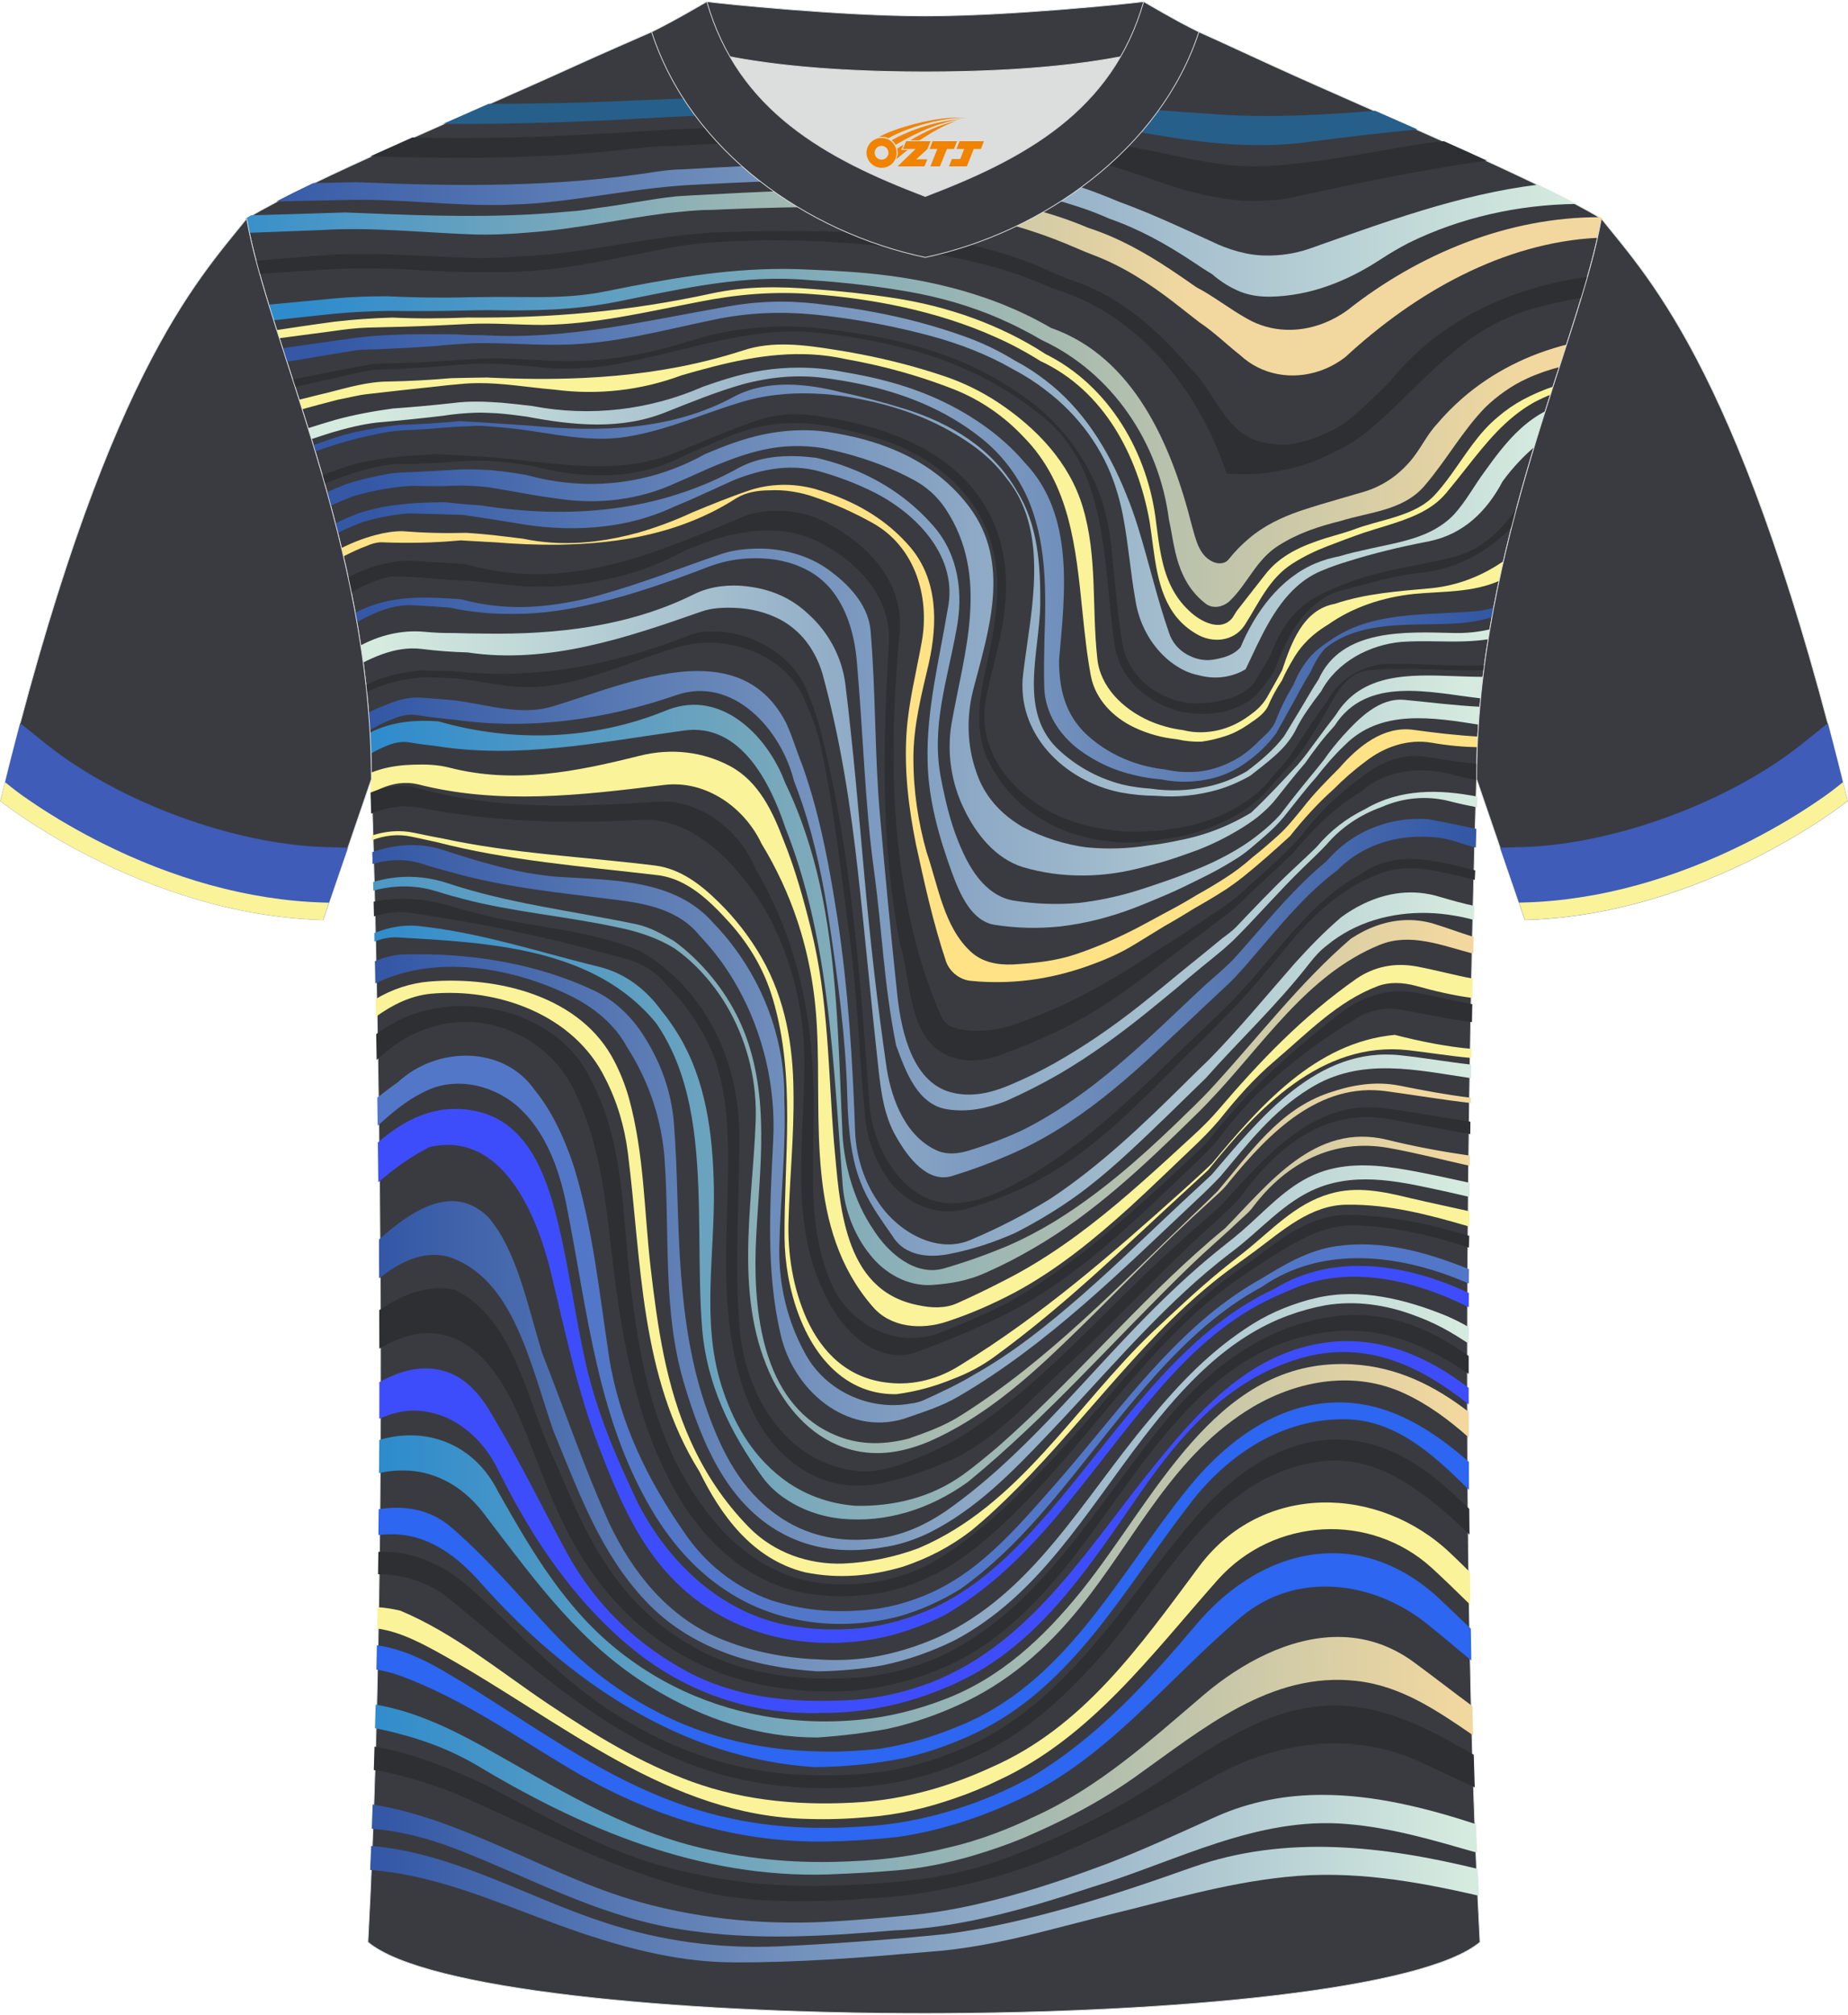 <?xml version="1.0" encoding="utf-8"?>
<!-- Generator: Adobe Illustrator 24.0.1, SVG Export Plug-In . SVG Version: 6.00 Build 0)  -->
<svg xmlns="http://www.w3.org/2000/svg" xmlns:xlink="http://www.w3.org/1999/xlink" version="1.1" id="图层_1" x="0px" y="0px" width="378px" height="412px" viewBox="0 0 377.85 411.41" enable-background="new 0 0 377.85 411.41" xml:space="preserve">
<g>
	
		<path fill-rule="evenodd" clip-rule="evenodd" fill="#3A3B40" stroke="#DCDDDD" stroke-width="0.162" stroke-miterlimit="22.926" d="   M75.23,396.75c5.36-101,0.7-237.68,0.7-237.68c0-47.62-21.24-89.93-25.5-114.6c13.63-8.23,45.28-21.25,67.14-31.23   c5.55-2.52,11.68-5.18,15.66-6.93c17.52-0.32,25.34,1.25,55.54,1.25h0.31c30.2,0,38.53-1.57,56.04-1.25   c3.98,1.76,9.6,4.41,15.15,6.93c21.87,9.98,53.51,23,67.14,31.23c-4.27,24.67-25.5,66.98-25.5,114.6c0,0-4.66,136.67,0.7,237.68   C279.55,416.19,98.3,416.19,75.23,396.75z"/>
	<g>
		<path fill-rule="evenodd" clip-rule="evenodd" fill="#275F8B" d="M289.82,26.24c-7.56,0.7-15.14,1.63-22.81,2.64    c-10.23,1.29-20.23,0.23-30.22-1.44c-4.14-0.65-8.24-1.38-12.35-2.05s-8.23-1.28-12.43-1.68c-23.05-2.3-45.86-1.36-68.65-0.31    c-2.53,0.12-5.07,0.23-7.6,0.35c-15.06,0.89-30.07,1.47-45.14,1.35c3.09-1.36,6.19-2.73,9.24-4.07    c10.22-0.04,20.44-0.22,30.7-0.75c2.87-0.11,5.74-0.21,8.61-0.32C165,19,190.81,18.07,216.6,20.75    c5.83,0.45,11.63,0.91,17.43,1.35c5.8,0.44,11.59,0.86,17.4,1.22c9.95,0.49,19.84-0.1,29.74-0.89    C284.04,23.69,286.94,24.96,289.82,26.24z"/>
		<path fill-rule="evenodd" clip-rule="evenodd" fill="#2E2F33" d="M304.01,32.61c-13.38,1.87-26.67,4.65-39.9,7.56    c-1.67,0.38-3.18,0.53-4.79,0.59c-1.86,0.14-3.72,0.17-5.49,0.03c-5.29-0.43-10.57-1.72-15.66-3.43c-1.89-0.63-3.78-1.3-5.66-1.94    c-1.89-0.65-3.77-1.27-5.66-1.82c-3.34-1-6.72-1.85-10.13-2.55c-10.22-2.11-20.7-2.94-31.12-2.91c-13.4,0.03-26.78,0.51-40.16,1.1    c-2.68,0.12-5.35,0.24-8.03,0.37c-2.4,0.03-4.82,0.18-7.32,0.48c-18.38,2.25-36.28,2.14-54.39,1.66c2.81-1.27,5.7-2.57,8.63-3.87    c17.6,0.56,35.17-0.51,52.82-1.61c2.39-0.1,4.77-0.21,7.15-0.32c11.91-0.54,23.82-1.07,35.76-1.34    c13.56-0.32,27.01,1.06,40.34,3.25c4.44,0.73,8.87,1.55,13.29,2.43c8.23,1.55,16.41,3.89,24.97,3.44c1.7-0.08,3.4-0.2,5.08-0.36    s3.36-0.36,5.07-0.59c2.5-0.36,5.02-0.75,7.54-1.16c2.52-0.41,5.06-0.84,7.59-1.29c3.59-0.62,7.15-1.3,10.8-1.63l0.5-0.05    C298.24,29.98,301.18,31.31,304.01,32.61z"/>
		
			<linearGradient id="SVGID_1_" gradientUnits="userSpaceOnUse" x1="675.542" y1="365.237" x2="946.238" y2="365.237" gradientTransform="matrix(-1 0 0 -1 996.892 411.896)">
			<stop offset="0" style="stop-color:#D5EBDF"/>
			<stop offset="1" style="stop-color:#3458A6"/>
		</linearGradient>
		<path fill-rule="evenodd" clip-rule="evenodd" fill="url(#SVGID_1_)" d="M64.05,37.21l3.36-0.06l0,0c1.8-0.05,3.59-0.09,5.39-0.13    l0,0c20.74,0.89,40.89,1.11,61.95-2.22l0,0c1.67-0.23,3.26-0.38,4.85-0.4l0,0c2.1-0.12,4.21-0.24,6.31-0.35l0,0    c12.2-0.64,24.39-1.17,36.61-1.17l0,0c0.42,0,0.85,0,1.28,0l0,0c9.25,0.05,18.16,0.94,27.54,2.69l0,0    c3.79,0.69,7.41,1.69,10.9,2.9l0,0c2.24,0.79,4.44,1.66,6.61,2.58l0,0c4.27,1.54,8.4,3.33,12.51,5.19l0,0    c2.05,0.93,4.1,1.88,6.17,2.81l0,0c1.78,0.88,3.63,1.6,5.52,2.12l0,0c1.89,0.52,3.82,0.84,5.81,0.84l0,0    c3.01,0.06,5.96-0.4,8.84-1.38l0,0c15.41-5.43,30.69-11.13,46.81-13.1c2.83,1.37,5.45,2.69,7.81,3.94    c-11.8,0.15-23.66,2.73-34.3,7.97l0,0c-1.92,1-3.76,2.07-5.55,3.24l0,0c-7.05,4.63-14.55,7.58-22.73,7.75l0,0    c-2.12,0.02-4.2-0.24-6.19-1.04l0,0c-1.98-0.81-3.9-1.98-5.72-3.57l0,0c-1.38-0.81-2.72-1.72-4.06-2.61l0,0    c-5.37-3.56-10.86-6.6-16.93-8.72l0,0c-2.14-0.95-4.33-1.8-6.61-2.53l0,0c-3.26-1.06-6.55-1.94-9.85-2.67l0,0    c-9.92-2.18-20-2.99-30.14-2.96l0,0c-10.43,0.01-20.86,0.37-31.28,0.87l0,0c-2.08,0.1-4.17,0.2-6.25,0.31l0,0    c-11.32,0.46-22.3,2.96-33.59,3.87l0,0c-2.2,0.15-4.39,0.22-6.59,0.3l0,0c-5.12,0.08-10.21-0.22-15.31-0.52l0,0    c-5.18-0.31-10.35-0.61-15.55-0.52l0,0c-2.06,0.04-4.13,0.08-6.19,0.13l0,0l-8.99,0.2C58.78,39.77,61.31,38.51,64.05,37.21z"/>
		
			<linearGradient id="SVGID_2_" gradientUnits="userSpaceOnUse" x1="956.729" y1="487.589" x2="753.523" y2="487.589" gradientTransform="matrix(-1 0 0 1 996.892 -430)">
			<stop offset="0" style="stop-color:#2F8CCC"/>
			<stop offset="1" style="stop-color:#F2D89F"/>
		</linearGradient>
		<path fill-rule="evenodd" clip-rule="evenodd" fill="url(#SVGID_2_)" d="M327.67,44.47c-0.22,1.26-0.48,2.56-0.78,3.91    c-19.58,0.92-37.6,11.28-51.78,24.36l0,0c-1.63,1.27-3.42,2.23-5.28,2.86l0,0c-5.59,1.91-11.81,0.91-16.27-3.23l0,0    c-1.4-1.1-2.74-2.29-4.11-3.45l0,0c-1.36-1.15-2.75-2.28-4.21-3.25l0,0c-1.69-1.29-3.39-2.67-5.12-4l0,0    c-5.19-4.01-10.63-7.55-16.92-9.89l0,0c-1.82-0.7-3.57-1.49-5.36-2.23l0,0c-5.31-2.17-10.74-3.88-16.27-5.09l0,0    c-5.52-1.21-11.14-1.94-16.81-2.15l0,0c-10.94-0.38-21.86-0.26-32.76,0.12l0,0c-2.18,0.07-4.36,0.16-6.54,0.26l0,0    c-3.09-0.01-6.04,0.37-9.15,0.67l0,0c-9.54,1.21-18.64,3.26-28.07,3.94l0,0c-2,0.18-4.01,0.31-6.02,0.38l0,0    c-2.02,0.07-4.04,0.08-6.07,0l0,0c-10.16-0.38-20.31-1.51-30.49-0.87l0,0c-2.08,0.08-4.16,0.16-6.24,0.24l0,0l-8.69,0.33    c-0.21-0.99-0.4-1.95-0.56-2.89c0.38-0.23,0.78-0.46,1.18-0.7c4.75-0.12,9.49-0.27,14.23-0.42l0,0c1.65-0.05,3.31-0.11,4.97-0.16    l0,0c12.87,0.52,25.43,1.08,38.19,0.38l0,0c2.56-0.14,5.12-0.33,7.69-0.58l0,0c1.99-0.1,3.81-0.41,5.78-0.71l0,0    c5.46-0.68,10.68-1.82,16.17-2.39l0,0c2.08-0.15,4.15-0.23,6.28-0.35l0,0c2.3-0.13,4.6-0.25,6.9-0.36l0,0    c6.72-0.33,13.43-0.56,20.15-0.56l0,0c9.37,0,18.78,0.46,28.3,1.75l0,0c3.91,0.53,7.72,1.26,11.46,2.23l0,0    c1.87,0.48,3.72,1.03,5.55,1.65l0,0c1.83,0.62,3.65,1.31,5.44,2.07l0,0c6.17,1.99,11.59,5.05,16.86,8.53l0,0    c1.76,1.16,3.5,2.37,5.25,3.6l0,0c1.77,0.92,3.49,2.04,5.22,3.19l0,0c1.73,1.14,3.46,2.31,5.25,3.3l0,0    c4.88,2.77,10.53,2.87,15.61,0.89l0,0c1.7-0.66,3.33-1.55,4.84-2.65l0,0c14.68-11.59,32.92-19.07,51.69-19.02L327.67,44.47z"/>
		<path fill-rule="evenodd" clip-rule="evenodd" fill="#2E2F33" d="M323.59,60.66c-4.68,0.73-9.29,1.74-13.76,3.43    c-10.69,4.02-18.26,12.88-26.38,20.48c-1.32,1.23-2.64,2.38-4,3.48c-1.39,1.16-2.84,2.13-4.35,2.96c-1.52,0.82-3.07,1.59-4.65,2.3    c-1.97,0.89-4.05,1.62-6.24,2.15c-2.2,0.52-4.43,0.91-6.7,1.15c-2.24,0.14-4.48,0.13-6.72-0.02    c-5.53-16.9-18.03-32.73-35.62-37.86c-2.72-1.25-5.54-2.34-8.43-3.29s-5.85-1.75-8.85-2.42c-11.72-2.62-23.27-3.78-34.73-4.06    c-2.29-0.05-4.58-0.07-6.86-0.06c-6.65,0.2-13.09,0.28-19.91,1.64c-11.82,2.27-22.81,5-34.51,4.84c-2.76,0.05-5.52,0.03-8.28-0.03    c-1.85-0.05-3.69-0.13-5.54-0.22s-3.7-0.19-5.54-0.3c-4.32-0.19-8.63-0.3-12.95-0.1c-2.62,0.13-5.24,0.3-7.86,0.47    c-2.95,0.2-5.91,0.39-8.86,0.59c-0.25-0.9-0.49-1.78-0.72-2.65c3.17-0.3,6.33-0.58,9.49-0.83c2.31-0.18,4.62-0.36,6.93-0.52    c4.3-0.17,8.59-0.1,12.88,0.06c4.29,0.15,8.59,0.4,12.91,0.59c2.06,0.1,4.13,0.11,6.19,0.05s4.13-0.17,6.19-0.32    c11.72-0.48,23.01-3.36,34.75-4.5c5.15-0.53,10.3-0.53,15.46-0.65c2.3-0.02,4.61-0.02,6.93,0c6.93,0.07,13.87,0.32,20.82,0.81    c4.84,0.35,9.68,1.06,14.42,2.16s9.38,2.58,13.83,4.46c1.81,0.8,3.62,1.61,5.45,2.36c7.72,2.43,13.98,6.85,19.52,12.29    c1.84,1.81,3.61,3.74,5.32,5.74c4.99,4.79,7.19,12.97,13.78,15.02c2.3,0.68,4.54,0.92,6.66,0.75c1.96-0.28,3.81-0.78,5.57-1.45    c1.77-0.68,3.44-1.53,5.05-2.51c0.67-0.36,1.28-0.89,1.96-1.42c1.48-1.23,2.87-2.5,4.22-3.8c1.35-1.29,2.66-2.61,3.96-3.94    c9.99-12.33,24.92-19.16,40.42-21.13C324.44,57.77,324.01,59.2,323.59,60.66z"/>
		
			<linearGradient id="SVGID_3_" gradientUnits="userSpaceOnUse" x1="934.605" y1="319.578" x2="683.754" y2="324.94" gradientTransform="matrix(-1 0 0 -1 996.892 411.896)">
			<stop offset="0" style="stop-color:#2F8CCC"/>
			<stop offset="1" style="stop-color:#F2D89F"/>
		</linearGradient>
		<path fill-rule="evenodd" clip-rule="evenodd" fill="url(#SVGID_3_)" d="M54.71,62.08l6.95-0.66l0,0c2.33-0.22,4.67-0.44,7-0.66    l0,0c3.48-0.31,6.97-0.41,10.46-0.42l0,0c2.19,0.1,4.38,0.18,6.58,0.23l0,0c1.83,0.03,3.66,0.05,5.49,0.04l0,0    c1.83-0.01,3.65-0.03,5.48-0.08l0,0c1.62-0.03,3.25-0.04,4.87-0.05l0,0c1.46,0,2.92,0.01,4.37,0.02l0,0    c5.81,0.05,11.59,0.1,17.65-1.11l0,0c12.54-2.54,24.35-4.64,36.54-4.64l0,0c1.95,0,3.91,0.06,5.88,0.17l0,0    c2.51,0.1,5.02,0.24,7.54,0.41l0,0c10.88,0.73,21.53,2.69,31.68,6.74l0,0c1.66,0.68,3.31,1.41,4.93,2.2l0,0    c1.62,0.79,3.21,1.64,4.76,2.54l0,0c17.01,5.94,24.66,24.05,28.75,40.2l0,0c0.84,2.94,1.45,6.2,4.25,7.56l0,0    c1.06,0.53,2.5,0.53,3.26-0.38l0,0c1.33-1.68,2.77-3.12,4.23-4.35l0,0c1.52-1.3,3.17-2.36,4.89-3.27l0,0    c1.72-0.9,3.53-1.64,5.38-2.29l0,0c2.83-0.95,5.65-1.78,8.49-2.6l0,0c1.51-0.45,3.05-0.87,4.58-1.33l0,0    c3.66-1.07,6.84-3.12,9.42-6.07l0,0c2.2-2.43,3.41-5.38,5.61-7.76l0,0c1.64-1.94,3.41-3.73,5.3-5.37l0,0    c6.15-5.33,13.51-9,21.54-11c-0.48,1.5-0.98,3.03-1.48,4.59c-2.33,0.6-4.63,1.38-6.88,2.41l0,0c-1.65,0.75-3.16,1.64-4.57,2.63    l0,0c-1.42,0.99-2.73,2.08-3.96,3.26l0,0c-4.73,4.86-7.91,10.77-12.46,16.07l0,0c-4.39,5.08-11.21,5.3-17.15,7.17l0,0    c-2.19,0.54-4.35,1.15-6.47,1.95l0,0c-2.12,0.8-4.2,1.79-6.23,3.08l0,0c-4.55,2.88-6.21,7.65-9.85,11.21l0,0    c-1.37,1.37-3.56,1.82-5.08,0.61l0,0c-4.09-3.18-5.64-7.6-6.54-12.33l0,0c-0.31-1.59-0.56-3.21-0.93-4.89l0,0    c-2-15.59-11.54-29.91-25.96-36.6l0,0c-1.43-0.84-2.89-1.64-4.38-2.39l0,0c-1.48-0.76-3-1.46-4.53-2.13l0,0    c-2.88-1.24-5.86-2.3-8.9-3.19l0,0c-3.05-0.89-6.16-1.61-9.32-2.17l0,0c-5.19-0.91-10.34-1.57-15.47-2.02l0,0    c-1.71-0.15-3.42-0.27-5.12-0.38l0,0c-13.1-1.18-25.52,1.7-38.78,4.35l0,0c-8.94,1.82-17.42,1.97-26.14,1.8l0,0    c-1.88,0-3.75,0.03-5.63,0.08l0,0c-2.55,0.07-5.09,0.1-7.64,0.11l0,0c-2.54,0.01-5.08-0.01-7.62-0.04l0,0    c-1.92,0.04-3.83,0.09-5.75,0.19l0,0c-1.91,0.1-3.83,0.23-5.74,0.42l0,0c-2.29,0.24-4.59,0.49-6.88,0.74l0,0l-5.42,0.59    C55.37,64.2,55.04,63.14,54.71,62.08z"/>
		<path fill-rule="evenodd" clip-rule="evenodd" fill="#FAF399" d="M317.27,80.36c-1.22,0.49-2.42,1.03-3.6,1.66    c-5.8,3.23-9.81,8.3-13.88,13.45c-1.35,1.71-2.71,3.43-4.09,5.08c-3.09,3.74-7.87,5.33-12.32,6.72c-1.54,0.48-3.06,0.92-4.53,1.41    c-2.57,0.89-5.09,1.84-7.5,2.77s-4.78,2.06-7.08,3.53c-4.77,3.03-6.82,7.96-9.77,12.58c-2.2,3.34-6.52,3.79-9.85,1.82    c-6.57-3.79-7.92-10.71-8.87-17.75c-0.24-1.76-0.46-3.53-0.73-5.26c-2.45-13.58-9.35-26.76-22.33-32.79    c-1.51-0.95-3.05-1.84-4.62-2.68c-1.57-0.84-3.17-1.61-4.82-2.33c-2.92-1.31-5.94-2.44-9.03-3.43    c-6.17-1.98-12.58-3.35-18.87-4.24c-3.14-0.45-6.26-0.77-9.3-0.99c-7.8-0.61-15.3,0-23.26,1.59c-10.99,2.12-21.07,4.55-31.9,4.7    c-5,0-10.07-0.45-15.05-0.2c-2.28,0.12-4.55,0.23-6.83,0.33c-4.55,0.2-9.1,0.32-13.65,0.41c-2.5,0.07-4.93,0.38-7.42,0.74    c-2.32,0.31-4.64,0.61-6.96,0.92l-4.14,0.55l-0.53-1.66c1.68-0.26,3.36-0.51,5.04-0.76c2.33-0.34,4.65-0.67,6.96-0.98    c1.99-0.24,3.97-0.42,5.96-0.56s3.98-0.23,5.97-0.29c2.56,0.12,5.12,0.17,7.68,0.16c2.56-0.01,5.11-0.07,7.67-0.17    c16.75,0.15,32.88-1.22,49.93-4.93c7.04-1.51,13.86-1.44,20.81-0.88c2.71,0.2,5.43,0.44,8.15,0.74c2.72,0.3,5.45,0.65,8.19,1.07    c5.46,0.83,10.94,2.19,16.2,4.1c2.63,0.96,5.2,2.05,7.69,3.28s4.9,2.59,7.18,4.08c13.07,6.49,21.02,20.28,22.63,34.54    c0.29,2.22,0.56,4.42,0.99,6.55c0.85,4.25,2.33,8.21,5.74,11.39c2.19,2.12,6.44,4.47,8.86,1.44c0.3-0.46,0.61-0.99,0.91-1.44    c1.97-2.5,3.71-4.77,5.68-7.27c3.18-4.17,7.73-6.07,12.5-7.58c1.82-0.55,3.65-1.04,5.54-1.69c2.84-1.12,5.99-1.76,9-2.74    c3.02-0.98,5.85-2.25,7.92-4.59c1.14-1.26,2.18-2.61,3.17-3.98c2.99-4.11,5.55-8.46,9.51-11.73c1.62-1.4,3.34-2.59,5.24-3.61    c2.06-1.1,4.19-1.99,6.37-2.73L317.27,80.36z"/>
		
			<linearGradient id="SVGID_4_" gradientUnits="userSpaceOnUse" x1="680.626" y1="312.731" x2="929.945" y2="311.199" gradientTransform="matrix(-1 0 0 -1 996.892 411.896)">
			<stop offset="0" style="stop-color:#D5EBDF"/>
			<stop offset="1" style="stop-color:#3458A6"/>
		</linearGradient>
		<path fill-rule="evenodd" clip-rule="evenodd" fill="url(#SVGID_4_)" d="M149.19,62.36c3.54-0.62,6.99-0.9,10.38-0.92    c3.26,0,6.51,0.26,9.78,0.72l0,0c3.13,0.37,6.25,0.84,9.36,1.42l0,0c6.21,1.16,12.37,2.78,18.45,4.95l0,0    c3.63,1.29,7.1,2.96,10.35,4.96l0,0c2.25,1.18,4.32,2.53,6.22,4.01l0,0c7.7,5.81,12.92,14.3,16.49,23.2l0,0    c0.99,2.38,1.81,4.73,2.54,7.09l0,0c2.18,7.07,3.83,14.36,6.25,21.29l0,0c0.72,2.27,2.39,3.97,4.44,4.86l0,0    c1.62,0.74,3.36,0.97,5.1,0.59l0,0c1.97-0.38,3.74-0.93,5.09-2.43l0,0c3.01-7.19,8.09-14.18,15.49-17.23l0,0    c1.48-0.61,3.05-1.06,4.73-1.38l0,0c1.97-0.62,4.06-1.06,6.24-1.55l0,0c5.95-1.35,12.61-2.19,17.16-6.96l0,0    c2.5-2.73,4.09-5.83,6.26-8.75l0,0c1.02-1.42,2.04-2.83,3.11-4.17l0,0c2.68-3.37,5.67-6.37,9.54-8.33    c-0.74,2.37-1.5,4.78-2.24,7.24c-1.14,0.96-2.24,2-3.29,3.11l0,0c-1.21,1.28-2.37,2.66-3.41,4.09l0,0    c-3.15,5.98-7.92,10.83-15.12,12.27l0,0c-5.91,1.14-11.29,2.43-16.81,4.18l0,0c-1.51,0.46-3,0.97-4.48,1.58l0,0    c-2.18,0.82-4.04,2-5.66,3.45l0,0c-4.87,4.34-7.62,10.98-10.4,16.78l0,0c-0.15,0.3-0.6,0.38-0.91,0.61l0,0    c-2.81,1.35-5.86,1.57-8.93,0.72l0,0c-1.78-0.35-3.41-1.16-4.87-2.18l0,0c-1.46-1.02-2.75-2.26-3.84-3.66l0,0    c-1.1-1.4-2-2.95-2.69-4.59l0,0c-0.69-1.65-1.16-3.38-1.41-5.14l0,0c-0.98-5.53-1.42-11.36-2.5-16.99l0,0    c-0.37-1.88-0.82-3.74-1.44-5.63l0,0c-2.5-7.98-7.65-14.95-14.28-19.97l0,0c-2.1-1.64-4.35-3.08-6.75-4.34l0,0    c-5.2-3-10.93-5.21-16.84-6.81l0,0c-5.88-1.58-11.77-2.77-17.66-3.62l0,0c-1.96-0.28-3.93-0.52-5.89-0.73l0,0    c-6.99-0.68-13.81-0.46-20.93,1.06l0,0c-10.61,2.2-20.38,4.93-30.91,5.08l0,0c-2.98,0.07-5.95-0.04-8.91-0.15l0,0    c-3.36-0.12-6.71-0.25-10.08-0.11l0,0c-2.3,0.13-4.61,0.3-6.92,0.54l0,0c-2.58,0.19-5.17,0.34-7.76,0.47l0,0    c-2.59,0.13-5.18,0.23-7.78,0.3l0,0c-2.26,0.35-4.52,0.73-6.78,1.1l0,0c-2.75,0.46-5.51,0.92-8.27,1.38L57.52,71    c2.83-0.41,5.65-0.81,8.47-1.22l0,0c2.17-0.31,4.34-0.62,6.5-0.9l0,0c2.45-0.31,4.8-0.53,7.22-0.61l0,0    c2.28-0.13,4.54-0.17,6.79-0.17l0,0c2.26-0.01,4.51,0.03,6.76,0.03l0,0c2.03,0.13,4.06,0.18,6.09,0.19l0,0    C116.23,69.25,132.22,65.31,149.19,62.36L149.19,62.36z"/>
		<path fill-rule="evenodd" clip-rule="evenodd" fill="#2E2F33" d="M309.41,107.19c-4.97,5.31-11.56,8.95-19.16,9.71    c-5.38,0.53-10.04,2.07-15.24,3.4c-2.32,0.5-3.79,1.3-5.32,2.41c-4.59,3.31-7.21,8.93-9.16,14.26c-0.95,1.38-1.93,2.76-3.01,4.1    c-0.68,0.83-1.44,1.51-2.29,2.09c-2.04,1.24-4.16,2.02-6.39,2.34c-2.23,0.32-4.56,0.29-7.01-0.17c-2.76-0.61-5.4-1.8-7.79-3.66    c-3.41-2.5-5.53-6.06-6.14-10.08c-0.63-4.17-1-8.53-1.44-12.89c-0.21-2.18-0.45-4.36-0.74-6.52c-0.29-2.16-0.64-4.3-1.08-6.4    c-0.44-2.09-0.97-4.15-1.64-6.13c-2.01-5.95-5.23-11.3-10.71-15.42c-5.05-3.99-10.4-7.1-16.07-9.5s-11.66-4.08-17.99-5.3    c-1.65-0.31-3.3-0.6-4.94-0.85s-3.28-0.48-4.92-0.67c-13.57-1.7-26.07,3-39.71,5.8c-5.98,1.29-11.59,1.74-17.5,1.21    c-4.84-0.45-9.62-0.98-14.45-0.76c-1.9,0.09-3.8,0.23-5.71,0.43c-2.32,0.18-4.64,0.34-6.96,0.47s-4.65,0.23-6.98,0.31    c-1.29,0-2.58,0.31-3.85,0.6c-1.76,0.37-3.5,0.8-5.24,1.2c-1.96,0.43-3.91,0.86-5.85,1.3l-2.03,0.46l-0.49-1.52    c2.22-0.47,4.44-0.92,6.64-1.36c2.28-0.45,4.56-0.89,6.83-1.32c1.41-0.1,2.77-0.63,4.21-0.63c2.32-0.02,4.64-0.08,6.95-0.17    s4.62-0.22,6.92-0.39c2.46-0.18,4.91-0.34,7.37-0.44c4.98-0.21,9.98,0.24,14.98,0.47c9.4,0.3,18.56-1.21,27.58-4.09    c9.85-3.18,20.15-3.64,30.21-2.13c2.59,0.35,5.18,0.76,7.79,1.24c5.05,0.93,10.07,2.27,14.85,4.07c4.78,1.81,9.33,4.08,13.45,6.88    c5.08,3.19,9.45,7.36,12.79,12.27c1.12,1.63,2.12,3.35,2.99,5.14c2.79,5.33,3.85,11.32,4.33,17.21c0.2,1.88,0.38,3.74,0.56,5.6    c0.36,3.72,0.73,7.45,1.38,11.32c0.56,3.56,2.55,6.69,5.28,8.94c1.81,1.37,3.73,2.32,5.7,2.91c1.98,0.59,3.99,0.76,5.96,0.59    c1.83-0.16,3.62-0.53,5.37-1.08c1.86-0.76,3.68-1.59,4.87-3.4c1.08-1.91,2.29-3.67,3.23-5.45c1.74-5.01,4.82-9.43,9.46-11.92    c1.55-0.83,3.19-1.55,5-2.27c7.07-3,14.97-3.78,22.55-5.67c6.31-1.55,10.4-5.78,13.65-10.66    C310.14,104.44,309.77,105.81,309.41,107.19z"/>
		<path fill-rule="evenodd" clip-rule="evenodd" fill="#FAF399" d="M306.77,118.41c-5.63,2.55-11.71,2.2-17.74,2.78    c-6.28,0.68-12.34,2.65-17.47,6.25c-1.47,0.89-2.83,1.88-4.05,3.07s-2.3,2.57-3.2,4.17c-0.76,1.28-1.54,2.68-2.19,4.18    c-1.11,1.64-2.08,3.42-2.9,5.35c-0.95,1.76-2.61,2.67-4.14,3.76c-1.43,0.98-2.93,1.74-4.5,2.26c-1.58,0.52-3.21,0.92-4.92,1.15    c-1.67,0.05-3.37-0.11-5.1-0.5c-2.96-0.31-5.88-1.09-8.66-2.42c-4.31-2.04-7.95-5.76-8.86-10.53c-0.8-4.28-1.26-8.67-1.71-13.05    c-1.35-13.14-2.53-26.16-12.06-35.8c-3.95-4.21-8.83-7.58-14.22-9.71c-5.42-2.13-10.96-3.8-16.59-5.07    c-1.87-0.42-3.76-0.8-5.65-1.13c-9.09-2.03-18.02-0.72-26.86,1.52c-2.21,0.56-4.42,1.18-6.62,1.82    c-8.26,3.08-17.13,4.07-25.84,2.93c-1.61-0.13-3.22-0.32-4.83-0.5c-4.83-0.56-9.65-1.16-14.48-0.66    c-1.69,0.14-3.39,0.31-5.08,0.52c-2.33,0.25-4.66,0.5-7.01,0.75c-2.34,0.26-4.7,0.53-7.08,0.8c-1.97,0.23-3.87,0.76-5.86,1.12    c-2.54,0.65-5.08,1.33-7.62,2.03l-0.62-1.94l0.54-0.14c1.9-0.48,3.8-0.96,5.7-1.41c4.06-1.03,8.15-2.24,12.32-2.24    c2.17-0.04,4.32-0.12,6.46-0.24c2.14-0.11,4.26-0.27,6.38-0.45c2.4-0.06,4.81-0.1,7.21-0.13c6.63,0.31,13.23,0.4,19.81,0.09    c2.19-0.11,4.38-0.25,6.57-0.45c2.19-0.2,4.37-0.45,6.55-0.75c2.18-0.31,4.36-0.67,6.53-1.09c4.35-0.85,8.68-1.95,13-3.35    c5.91-1.97,12.42-1.14,18.63-0.14c1.89,0.29,3.77,0.62,5.65,0.99c5.64,1.1,11.24,2.55,16.8,4.42c3.93,1.32,7.67,3.16,11.09,5.43    c7.69,5.13,14.51,12.17,17.24,21.34c1.52,5.07,1.97,10.19,2.19,15.33s0.2,10.31,0.77,15.5c0.53,5.91,5.3,10.45,10.53,12.8    c2.25,1,4.62,1.64,7.01,1.95c2.4,0.6,4.74,0.55,7.01,0.06c2.27-0.49,4.45-1.51,6.51-3.01c1.37-0.97,2.69-2.11,3.64-3.74    c1.02-1.79,2.07-3.63,3.09-5.53c0.91-2.71,1.98-5.83,3.63-8.4c1.65-2.57,3.88-4.6,7.16-5.19c6.34-2.14,13.08-2.59,19.75-3.2    c5.66-0.58,10.66-2.67,15.01-5.72C307.38,115.65,307.08,117.01,306.77,118.41z"/>
		<path fill-rule="evenodd" clip-rule="evenodd" fill="#3E4DFB" d="M300.3,286.84c-10.43-8.29-22.04-13.75-36.17-8.88    c-13.34,4.54-22.43,14.7-30.61,26.44c-11.22,16.13-21.37,32.2-39.12,39.89c-4.68,2.05-9.56,3.61-14.74,4.58    c-3.81,0.69-7.73,1.05-11.77,1.03c-6.94,0.22-13.74-0.76-20.2-2.92s-12.58-5.49-18.14-9.99c-6.07-4.92-11.08-10.46-15.51-16.43    c-4.43-5.98-8.26-12.54-11.89-19.7c-3.32-7.32-9.7-12.44-16.97-12.75c-2.62-0.11-5.15,0.56-7.62,1.66c0-2.51,0.01-5.01,0.01-7.49    c4.95-2.71,10.06-3.89,15.16-1.54c3.48,1.72,6.02,4.89,8.12,8.65c5.83,9.77,10.12,18.74,15.1,27.87    c5.76,10.45,14.16,18.63,24.69,24.26c5.01,2.66,10.32,4.24,15.74,5.09s10.96,0.97,16.43,0.71c6.18-0.24,12.05-1.55,17.71-3.7    c20.95-8.3,32.39-28.37,46.56-45.57c9.09-11.13,19.24-21.89,34.09-23.86c10.85-1.45,20.69,2.78,29.12,9.28L300.3,286.84z"/>
		
			<linearGradient id="SVGID_5_" gradientUnits="userSpaceOnUse" x1="917.34" y1="95.447" x2="699.553" y2="94.936" gradientTransform="matrix(-1 0 0 -1 996.892 411.896)">
			<stop offset="0" style="stop-color:#2F8CCC"/>
			<stop offset="1" style="stop-color:#F2D89F"/>
		</linearGradient>
		<path fill-rule="evenodd" clip-rule="evenodd" fill="url(#SVGID_5_)" d="M77.55,294.11c9.48-2.84,19.41,0.7,24.32,10.61l0,0    c3.61,6.38,7.06,12.38,11.04,17.91l0,0c3.98,5.53,8.47,10.65,14.23,15.1l0,0c10.68,8.28,23.11,12.7,35.92,13.69l0,0    c4.27,0.33,8.58,0.28,12.89-0.14l0,0c5.97-0.59,11.57-2.02,16.91-4.06l0,0c11.58-4.32,20.44-12.58,28.32-22.35l0,0    c14.89-18.58,26.99-46.28,53.12-46.28l0,0c0.71,0,1.44,0.02,2.18,0.06l0,0c9.24,0.52,16.9,4.4,23.83,9.73    c0.01,1.74,0.01,3.49,0.02,5.24c-4.03-3.57-8.27-6.76-13.24-9.05l0,0c-10-4.62-21.36-2.8-30.83,2.73l0,0    c-16.44,9.77-23.79,26.59-35.46,41.06l0,0c-6.9,8.56-15,15.53-24.85,19.93l0,0c-4.57,2.09-9.34,3.73-14.41,4.85l0,0    c-4.72,0.87-9.5,1.45-14.35,1.78l0,0c-11.97,0.04-23.31-3.76-33.8-10.11l0,0c-7.31-4.39-13.22-9.8-18.59-15.76l0,0    c-5.37-5.96-10.21-12.49-15.38-19.25l0,0c-3.48-4.82-8.05-8.13-13.68-9.18l0,0c-2.84-0.47-5.59-0.33-8.25,0.26    C77.51,298.62,77.52,296.37,77.55,294.11z"/>
		<path fill-rule="evenodd" clip-rule="evenodd" fill="#2C66F1" d="M300.35,304.32l-0.57-0.58c-6.89-6.81-14.54-13.71-24.62-13.86    c-12.72-0.23-23.94,6.97-31.74,17.12c-13.63,17.58-24.01,37.58-44.15,47.11c-4.47,2.09-9.13,3.78-14.11,4.94    c-6.11,1.27-12.26,1.86-18.51,1.93c-13.55-0.83-26.18-5.2-37.67-11.91c-11.49-6.71-21.85-15.76-30.87-25.95    c-4.44-5.03-10.06-9.31-16.84-9.7c-1.32-0.07-2.62-0.03-3.9,0.1c0.02-1.75,0.03-3.51,0.05-5.26c5.24-0.83,10.5-0.04,14.86,3.71    c7.67,6.63,13.64,13.84,20.46,21.13c9.47,10.18,20.81,17.69,34.15,21.61c7.27,2.13,14.63,3.04,22,3.09    c3.68,0.03,7.37-0.16,11.04-0.59c5.58-0.86,10.81-2.42,15.8-4.49c22.1-8.74,32.55-30.56,47.1-48.67    c8.18-10.08,19.24-18.26,32.5-17.58c9.66,0.51,17.81,5.83,25.01,12.12C300.35,300.49,300.36,302.4,300.35,304.32z"/>
		<path fill-rule="evenodd" clip-rule="evenodd" fill="#2E2F33" d="M300.46,313.46c-1.33-1.3-2.68-2.57-4.06-3.79    c-7.12-6.21-15.3-12.05-25-11.29c-22.8,1.89-33.03,25-46.97,40.68c-7.5,8.34-15.6,15.61-25.7,20.06c-2.95,1.33-5.94,2.48-9.02,3.4    c-3.08,0.92-6.23,1.62-9.5,2.06c-3.94,0.51-7.88,0.74-11.83,0.71c-7.89-0.05-15.76-1.09-23.48-3.58    c-10.39-3.36-19.4-8.68-27.93-14.88c-8.52-6.2-16.56-13.28-24.98-20.16c-4.34-3.55-9.48-5.07-14.69-5.12    c0.02-1.53,0.04-3.05,0.06-4.58c2.08-0.08,4.19,0.1,6.32,0.61c4.86,1.2,8.95,3.68,12.66,6.96c10.11,9.13,18.38,18.8,30.23,26.05    c6.69,4.13,13.3,7.16,20.76,9.29c7.44,2.11,14.93,2.89,22.41,2.79c3.74-0.04,7.48-0.32,11.2-0.83c4.72-0.76,9.25-2.04,13.65-3.75    c21.88-8.12,33.7-28.73,48.32-46.38c8.56-10.31,20.08-19.32,34.02-17.43c8.48,1.13,15.22,6.13,21.36,11.89    c0.71,0.66,1.42,1.34,2.12,2.02C300.42,309.94,300.44,311.69,300.46,313.46z"/>
		<path fill-rule="evenodd" clip-rule="evenodd" fill="#FAF399" d="M300.65,327.83c-2.63-2.57-5.24-5.13-7.89-7.56    c-12.57-11.44-32.27-10.38-43.71,2.35c-13.71,15.45-25.99,32.27-44.82,41.01c-2.96,1.44-5.96,2.7-9.07,3.74    c-5.67,1.98-11.5,3.34-17.53,3.81c-4.11,0.37-8.22,0.53-12.38,0.39c-28.49-0.57-50.32-19.88-74.58-33.44    c-4.31-2.4-8.74-4.81-13.55-5.48c0.02-1.45,0.05-2.91,0.07-4.37c1.55,0.11,3.11,0.34,4.69,0.73c11,4.64,19.82,12.06,30.14,19.01    c9.76,6.52,18.76,12.02,29.33,15.9c5.67,2.07,11.52,3.33,17.42,3.96c5.91,0.64,11.87,0.65,17.8,0.22    c5.21-0.42,10.22-1.42,15.09-2.88c3.78-1.15,7.41-2.54,10.93-4.16c18.73-8.14,30.32-24.58,42.59-41.1    c12.88-17.27,36.74-16.67,51.44-2.65c1.32,1.24,2.63,2.53,3.93,3.83C300.58,323.36,300.61,325.59,300.65,327.83z"/>
		<path fill-rule="evenodd" clip-rule="evenodd" fill="#2C66F1" d="M300.83,339.19c-3.01-2.5-6.03-5.06-9.15-7.57    c-11.06-8.78-26.67-10.75-37.88-1.36c-15.53,13.11-27.57,29.25-45.99,37.58c-3.21,1.5-6.48,2.82-9.87,3.95    c-4.68,1.56-9.45,2.75-14.34,3.46c-4.72,0.52-9.46,0.84-14.22,0.93c-18.61,0.4-36.47-5.1-52.84-14.86    c-11.59-6.91-21.95-14.24-34.36-18.89c-1.7-0.63-3.45-1.09-5.22-1.39c0.03-1.66,0.07-3.31,0.1-4.97    c4.85,0.69,9.39,2.77,13.78,5.34c19.35,11.3,35.68,25.07,58.19,29.97c4.65,1.02,9.19,1.6,13.71,1.86    c4.52,0.25,9.02,0.18,13.59-0.12c6.62-0.34,13.05-1.61,19.32-3.6c5.23-1.67,10.19-3.76,15.15-6.49    c13.32-7.93,23.62-19.14,33.85-31.26c7.43-8.79,17.88-15.15,29.55-14.47c7.58,0.45,14.47,4.01,20.08,9.24    c2.17,2.03,4.3,4.1,6.45,6.14C300.77,334.85,300.81,337.02,300.83,339.19z"/>
		
			<linearGradient id="SVGID_6_" gradientUnits="userSpaceOnUse" x1="922.003" y1="48.941" x2="696.556" y2="55.58" gradientTransform="matrix(-1 0 0 -1 996.892 411.896)">
			<stop offset="0" style="stop-color:#2F8CCC"/>
			<stop offset="1" style="stop-color:#F2D89F"/>
		</linearGradient>
		<path fill-rule="evenodd" clip-rule="evenodd" fill="url(#SVGID_6_)" d="M76.81,348.21c7.61,1.27,14.93,4.68,21.84,8.5l0,0    c14.75,8.23,28.13,16.89,44.93,20.85l0,0c5.16,1.21,10.24,2.01,15.32,2.44l0,0c5.08,0.43,10.15,0.48,15.3,0.21l0,0    c6.68-0.24,13.25-1.19,19.68-2.78l0,0c3.13-0.71,6.17-1.65,9.14-2.74l0,0c2.97-1.09,5.88-2.34,8.76-3.73l0,0    c12.94-5.93,23.32-15.33,34.31-24.72l0,0c7.79-6.61,17.64-11.87,27.48-11.87l0,0c5.26,0,10.53,1.51,15.47,5.13l0,0    c4.09,3,8.04,6.09,12.01,9.01c0.04,1.99,0.1,3.98,0.15,5.96c-7.41-5.06-14.67-10.08-23.83-11.11l0,0    c-17.58-1.97-31.29,9.7-45.38,19.7l0,0c-7.43,5.23-14.7,8.94-22.58,12.33l0,0c-3.46,1.45-6.98,2.64-10.57,3.71l0,0    c-5.12,1.49-10.34,2.57-15.73,3l0,0c-3.81,0.32-7.62,0.56-11.43,0.71l0,0c-26.15,1.48-50.53-8.07-73.34-21.71l0,0    c-6.85-4.15-13.89-6.5-21.67-8.08C76.72,351.42,76.76,349.81,76.81,348.21z"/>
		<path fill-rule="evenodd" clip-rule="evenodd" fill="#2E2F33" d="M301.53,365.11c-3.53-1.6-7.05-3.27-10.59-4.94    c-14.24-6.74-29.85-4.62-43.41,3.11c-10.31,5.91-20.38,10.98-31.01,15.55c-3.11,1.3-6.23,2.46-9.39,3.48    c-3.15,1.02-6.34,1.91-9.57,2.63c-6.72,1.58-13.54,2.59-20.46,2.91c-4.74,0.37-9.51,0.59-14.34,0.55    c-4.82-0.04-9.71-0.35-14.66-1.05c-9.64-1.74-19.04-5.02-28.32-9s-18.33-8.34-27.28-12.23c-5.37-2.02-10.72-3.71-16.07-4.55    c0.05-1.59,0.09-3.18,0.14-4.78c7.68,1.29,15.31,4.36,23.02,7.98c11.5,6.04,22.79,12.68,35.33,16.3    c7.97,2.19,15.79,3.51,23.42,3.97c3.81,0.23,7.57,0.27,11.3,0.19c3.73-0.09,7.42-0.3,11.1-0.59c4.34-0.29,8.65-0.82,12.9-1.67    c4.26-0.85,8.45-2.01,12.57-3.58c10.1-3.83,19.5-8.3,28.97-14.28c12.8-8.18,25.23-18.03,40.76-16.59    c9.36,0.88,17.38,5.33,25.39,9.93C301.39,360.68,301.46,362.9,301.53,365.11z"/>
		
			<linearGradient id="SVGID_7_" gradientUnits="userSpaceOnUse" x1="697.464" y1="30.94" x2="918.059" y2="30.429" gradientTransform="matrix(-1 0 0 -1 996.892 411.896)">
			<stop offset="0" style="stop-color:#D5EBDF"/>
			<stop offset="1" style="stop-color:#3458A6"/>
		</linearGradient>
		<path fill-rule="evenodd" clip-rule="evenodd" fill="url(#SVGID_7_)" d="M76.19,368.62c9.09,1.47,17.39,4.79,25.81,8.43l0,0    c9.59,4.13,18.68,8.69,28.95,11.55l0,0c13.3,3.67,26.65,4.74,40.13,3.88l0,0c4.79-0.3,9.59-0.71,14.38-1.17l0,0    c4.58-0.41,9.07-1.16,13.5-2.13l0,0c4.43-0.98,8.81-2.18,13.17-3.52l0,0c4.8-1.49,9.5-3.16,14.2-4.92l0,0    c7.56-2.91,14.91-6.32,22.33-9.65l0,0c7.12-3.17,14.41-4.44,21.72-4.44l0,0c10.57,0,21.19,2.64,31.41,5.99    c0.08,1.96,0.15,3.9,0.23,5.84c-8.74-2.51-17.44-5.12-26.61-5.87l0,0c-18.41-1.59-34.93,7.65-51.96,12.84l0,0    c-3.93,1.29-7.86,2.55-11.84,3.71l0,0c-4.71,1.34-9.45,2.55-14.25,3.46l0,0c-4.8,0.91-9.66,1.54-14.64,1.74l0,0    c-3.77,0.32-7.51,0.61-11.26,0.84l0,0c-11.24,0.67-22.46,0.69-34.03-1.36l0,0c-16.32-2.94-29.88-10.7-44.93-16.41l0,0    c-5.37-2.04-10.86-3.39-16.48-3.87C76.08,371.92,76.14,370.27,76.19,368.62z"/>
		
			<linearGradient id="SVGID_8_" gradientUnits="userSpaceOnUse" x1="697.041" y1="22.095" x2="919.68" y2="23.882" gradientTransform="matrix(-1 0 0 -1 996.892 411.896)">
			<stop offset="0" style="stop-color:#D5EBDF"/>
			<stop offset="1" style="stop-color:#3458A6"/>
		</linearGradient>
		<path fill-rule="evenodd" clip-rule="evenodd" fill="url(#SVGID_8_)" d="M75.89,377.09c16.77,1.38,31.84,10.5,47.86,15.69l0,0    c11.43,3.75,23.23,5.33,35.09,4.85l0,0c5.79-0.25,11.54-0.61,17.26-1.03l0,0c5.72-0.41,11.42-0.89,17.12-1.49l0,0    c4.46-0.56,8.83-1.37,13.17-2.34l0,0c4.34-0.97,8.63-2.1,12.93-3.32l0,0c8.28-2.37,16.31-5.1,24.42-7.98l0,0    c19.16-6.79,39.25-4.35,58.41,0.31c0.08,1.84,0.16,3.67,0.24,5.49c-12.92-2.98-26.05-5.29-39.57-3.83l0,0    c-12.5,1.29-24.24,4.85-36.21,7.73l0,0c-4.84,1.23-9.67,2.5-14.49,3.71l0,0c-3.77,0.94-7.48,1.78-11.19,2.44l0,0    c-3.71,0.67-7.43,1.16-11.21,1.42l0,0c-6.59,0.57-13.18,1.13-19.81,1.53l0,0c-6.63,0.4-13.29,0.65-20.03,0.61l0,0    c-10.45-0.04-20.55-2.52-30.53-5.84l0,0c-14.49-4.84-28.51-11.95-43.67-13.04C75.75,380.36,75.82,378.73,75.89,377.09z"/>
		
			<linearGradient id="SVGID_9_" gradientUnits="userSpaceOnUse" x1="921.797" y1="294.645" x2="694.691" y2="294.645" gradientTransform="matrix(-1 0 0 -1 996.892 411.896)">
			<stop offset="0" style="stop-color:#D5EBDF"/>
			<stop offset="1" style="stop-color:#3458A6"/>
		</linearGradient>
		<path fill-rule="evenodd" clip-rule="evenodd" fill="url(#SVGID_9_)" d="M62.74,87.39c1.94-0.62,3.89-1.22,5.84-1.79l0,0    c1.96-0.54,3.92-0.98,5.88-1.36l0,0c1.96-0.38,3.93-0.69,5.91-0.96l0,0c2.06-0.15,4.12-0.31,6.18-0.5l0,0    c2.05-0.19,4.1-0.39,6.15-0.62l0,0c1.62-0.22,3.28-0.3,4.88-0.28l0,0c1.66-0.02,3.25,0.13,4.92,0.21l0,0    c2.14,0.19,4.27,0.44,6.38,0.69l0,0c11.8,2.27,23.93,0.83,34.9-3.97l0,0c1.72-0.6,3.46-1.19,5.24-1.72l0,0    c4.7-1.43,9.51-2.16,14.32-2.16l0,0c3.09,0,6.19,0.3,9.25,0.91l0,0c1.69,0.28,3.36,0.6,5.02,0.96l0,0    c8.29,1.8,16.2,4.75,23.63,10.02l0,0c3.14,2.24,5.92,4.73,8.26,7.5l0,0c10.29,10.71,8.24,26.78,7.04,40.34l0,0    c-0.01,5.72,1.13,11.14,5.75,15.38l0,0c2.6,2.37,5.6,4.15,8.81,5.34l0,0c2.31,0.86,4.7,1.42,7.12,1.68l0,0    c2.31,0.53,4.6,0.65,6.84,0.43l0,0c2.23-0.23,4.38-0.88,6.39-1.87l0,0c2.22-1.04,4.12-2.48,6-4.4l0,0    c1.21-1.19,2.65-2.33,3.33-3.95l0,0c0.99-2.64,2.26-5.15,3.72-7.57l0,0c0.91-2.33,2.13-4.21,3.41-5.69l0,0    c1.1-1.23,2.37-2.21,3.77-3.11l0,0c8.73-6.33,19.72-5.27,30.02-6.18l0,0c1.4-0.13,2.72-0.4,3.98-0.81    c-0.12,0.65-0.24,1.3-0.36,1.95c-2.45,0.73-4.99,1.21-7.63,1.36l0,0c-8.93,0.53-19.39-0.83-26.71,5.06l0,0    c-1.3,1.39-2.26,3.15-3.06,4.93l0,0c-1.28,1.98-2.37,4.18-3.55,6.28l0,0c-1.19,2.09-2.3,4.2-3.42,6.15l0,0    c-1.74,2.35-3.71,4.24-5.96,5.86l0,0c-2.18,1.62-4.6,2.74-7.21,3.4l0,0c-1.67,0.39-3.38,0.62-5.12,0.66l0,0    c-1.74,0.04-3.5-0.11-5.28-0.48l0,0c-1.8-0.13-3.6-0.41-5.38-0.85l0,0c-4.06-0.92-7.94-2.65-11.43-5.26l0,0    c-4.09-3.11-6.82-7.5-7.05-12.5l0,0c-0.11-3.29-0.04-6.63,0.03-9.98l0,0c0.35-9.94,0.51-20.32-3.73-29.52l0,0    c-2.07-4.35-5.05-8.31-9.06-11.53l0,0c-7.59-6.09-16.24-9.36-25.24-11.24l0,0c-2.25-0.46-4.52-0.84-6.81-1.14l0,0    c-2.85-0.38-5.68-0.44-8.5-0.21l0,0c-2.81,0.23-5.62,0.74-8.42,1.5l0,0c-5.31,1.52-10.31,3.56-15.46,5.61l0,0    c-9.25,3.78-19.1,2.8-28.58,0.99l0,0c-2.01-0.28-4.02-0.54-6.05-0.69l0,0c-1.52-0.08-2.95-0.16-4.45-0.12l0,0    c-2.21,0.08-4.41,0.27-6.61,0.62l0,0c-2.26,0.27-4.52,0.52-6.78,0.75l0,0c-2.26,0.23-4.53,0.44-6.79,0.64l0,0    c-3.11,0.37-6.14,1.13-9.2,2.03l0,0c-1.47,0.46-2.94,0.94-4.41,1.43C63.23,88.85,62.99,88.1,62.74,87.39z"/>
		
			<linearGradient id="SVGID_10_" gradientUnits="userSpaceOnUse" x1="695.601" y1="291.922" x2="920.409" y2="290.773" gradientTransform="matrix(-1 0 0 -1 996.892 411.896)">
			<stop offset="0" style="stop-color:#D5EBDF"/>
			<stop offset="1" style="stop-color:#3458A6"/>
		</linearGradient>
		<path fill-rule="evenodd" clip-rule="evenodd" fill="url(#SVGID_10_)" d="M63.86,90.86c0.54-0.2,1.07-0.39,1.61-0.58l0,0    c1.63-0.57,3.26-1.12,4.9-1.62l0,0c1.85-0.46,3.71-0.86,5.59-1.2l0,0c1.88-0.34,3.77-0.61,5.67-0.83l0,0    c2.07-0.05,4.14-0.14,6.2-0.27l0,0c2.06-0.13,4.11-0.31,6.16-0.5l0,0c2.33,0.12,4.69,0.27,7.05,0.43l0,0    c2.36,0.16,4.73,0.33,7.11,0.48l0,0c14.23,1.39,29.15,1.09,42.03-5.96l0,0c1.68-0.87,3.44-1.48,5.24-1.86l0,0    c1.81-0.38,3.67-0.55,5.53-0.55l0,0c3.7,0,7.45,0.66,11.01,1.55l0,0c2.18,0.46,4.36,0.98,6.53,1.55l0,0    c2.18,0.57,4.34,1.19,6.5,1.86l0,0c4.64,1.45,9.13,3.47,13.08,6.21l0,0c3.95,2.74,7.36,6.22,9.85,10.58l0,0    c4.32,6.88,4.85,15.29,4.77,23.24l0,0c-0.08,5.01-1.25,10.56-1.3,15.83l0,0c-0.05,5.28,1.03,10.28,5.46,14.18l0,0    c3.86,3.45,8.15,5.59,12.66,6.75l0,0c1.9,0.44,3.82,0.71,5.74,0.83l0,0c1.98,0.3,3.94,0.4,5.88,0.33l0,0    c1.94-0.08,3.85-0.33,5.73-0.74l0,0c2.87-0.59,5.52-1.68,8.01-3.1l0,0c1.41-1.05,2.77-2.14,4.07-3.32l0,0    c1.3-1.18,2.53-2.45,3.62-3.9l0,0c1.15-1.84,2.28-3.81,3.48-5.75l0,0c1.19-1.95,2.29-3.97,3.54-5.81l0,0    c4.69-10.51,17.88-9.75,27.65-9.52l0,0c2.63,0.07,5.18-0.21,7.65-0.81c-0.12,0.68-0.23,1.36-0.34,2.05    c-3.5,0.57-7,0.52-10.51,0.47l0,0c-2.49-0.04-4.99-0.07-7.49,0.11l0,0c-6.59,0.6-13.18,4.09-16.4,10.08l0,0    c-1,1.28-1.96,2.61-2.89,3.97l0,0c-0.94,1.35-1.77,2.78-2.48,4.25l0,0c-1.12,2.02-2.57,3.61-4.16,5.02l0,0    c-1.59,1.42-3.28,2.71-4.99,4.04l0,0c-2.14,1.21-4.36,2.2-6.76,2.89l0,0c-1.99,0.56-4.02,0.95-6.09,1.16l0,0    c-2.07,0.21-4.19,0.24-6.34,0.05l0,0c-2.42-0.01-4.9-0.24-7.44-0.72l0,0c-5.74-1.18-11.05-4.18-14.74-8.4l0,0    c-3.7-4.22-5.78-9.68-5.06-15.74l0,0c0.4-3.35,0.95-6.81,1.41-10.29l0,0c1.32-10.01,2-21.45-4.79-29.73l0,0    c-1.91-2.59-4.28-4.87-7.07-6.85l0,0c-6.18-4.37-12.78-6.99-19.58-8.64l0,0c-2.27-0.55-4.56-0.99-6.87-1.35l0,0    c-5.34-0.7-10.72-0.8-16.02,0.13l0,0c-1.76,0.31-3.52,0.73-5.26,1.28l0,0c-6.08,1.87-11.91,4.34-18.05,5.91l0,0    c-2.05,0.52-4.13,0.95-6.27,1.21l0,0c-1.69,0.19-3.36,0.24-5.02,0.19l0,0c-4.99-0.15-9.89-1.17-14.85-1.83l0,0    c-2.08-0.27-4.17-0.5-6.27-0.63l0,0c-1.44-0.15-2.8-0.23-4.27-0.1l0,0c-1.64,0.04-3.27,0.14-4.91,0.26l0,0    c-2.5,0.23-5.02,0.41-7.56,0.52l0,0c-2.8,0.07-5.53,0.53-8.29,1.16l0,0c-2.96,0.64-5.87,1.46-8.75,2.42l0,0    c-0.85,0.3-1.7,0.6-2.54,0.91L63.86,90.86z"/>
		<path fill-rule="evenodd" clip-rule="evenodd" fill="#2E2F33" d="M303.65,136.78c-7.91,0.23-16.16-0.74-23.76,0.01    c-5.31,0.53-7.35,6.36-9.9,10.43c-1.01,1.62-1.96,3.25-2.93,4.71c-0.92,1.38-1.92,2.68-3.01,3.92c-1.09,1.23-2.2,2.45-3.34,3.67    c-1.57,1.88-3.2,3.51-4.99,4.91c-1.13,0.91-2.2,1.59-3.44,2.23c-2.19,1.19-4.47,2.2-6.85,2.99s-4.87,1.36-7.5,1.64    c-1.64,0.27-3.31,0.45-5.04,0.62c-3.76,0.24-7.63-0.11-11.65-1.17c-4.12-1.07-8.05-2.97-11.62-5.85    c-2.63-2.18-4.95-4.91-6.86-8.26c-2.84-5-2.9-10.15-2.12-15.33c0.78-5.18,2.39-10.39,2.88-15.49c0.71-5.87,0.62-11.75-1.66-17.46    c-4.14-10.28-13.81-16.76-24.43-19.57c-1.69-0.45-3.38-0.86-5.07-1.23c-3.17-0.84-6.42-1.3-9.69-1.31c-1.63,0-3.27,0.1-4.9,0.33    c-2.74,0.36-5.31,1.12-7.89,2.1c-1.68,0.66-3.35,1.37-5.01,2.1c-1.66,0.72-3.33,1.46-5,2.17c-9.61,5.05-20.59,4.82-30.84,2.12    c-1.58-0.26-3.16-0.49-4.74-0.68s-3.17-0.33-4.78-0.41c-3.18-0.07-6.29,0.15-9.39,0.39c-2.57,0.18-5.14,0.26-7.73,0.22    c-2.5-0.01-5,0.52-7.45,1.15c-2.58,0.65-5.1,1.52-7.58,2.53c-0.4,0.16-0.79,0.32-1.19,0.49c-0.17-0.58-0.33-1.16-0.5-1.74    c2.14-0.84,4.3-1.6,6.49-2.27c1.55-0.4,3.11-0.72,4.68-0.98c1.56-0.27,3.14-0.47,4.72-0.63c2.56-0.24,5.14-0.39,7.71-0.5    c2.23,0.08,4.46,0.19,6.68,0.32c1.93,0.11,3.85,0.25,5.77,0.4c2,0.19,4.02,0.41,6.04,0.64c2.03,0.23,4.06,0.45,6.09,0.64    c8.07,0.75,16.48,0.9,24.13-2.28c2.88-1.14,5.7-2.34,8.53-3.49s5.67-2.27,8.59-3.25c2.27-0.72,4.6-1.08,6.93-1.14    c2.33-0.06,4.65,0.18,6.91,0.66c1.8,0.28,3.57,0.6,5.31,0.99c5.22,1.17,10.19,2.89,15.02,5.58c3.71,2.07,6.96,4.72,9.57,7.87    c2.61,3.16,4.57,6.83,5.7,10.94c1.43,5.26,1.38,10.49,0.66,15.66c-0.78,5.67-2.6,10.97-3.66,16.73    c-1.14,6.51,1.21,12.27,5.3,16.75c2.4,2.63,5.2,4.7,8.26,6.26s6.37,2.6,9.78,3.16c1.77,0.35,3.51,0.56,5.22,0.65    s3.39,0.06,5.04-0.04c2.26-0.11,4.42-0.42,6.52-0.8c2.39-0.43,4.65-1.1,6.8-1.95c2.15-0.86,4.19-1.91,6.07-3.18    c2.09-1.31,3.83-2.87,5.41-4.96c1.27-1.35,2.49-2.8,3.7-4.3c1.24-1.82,2.48-3.81,3.79-5.77c1.3-1.96,2.69-3.9,4.04-5.77    c2.51-4.82,8.04-7.63,13.34-7.55c6.34,0.06,12.6,0.63,18.96,0.36C303.72,136.09,303.68,136.42,303.65,136.78z"/>
		
			<linearGradient id="SVGID_11_" gradientUnits="userSpaceOnUse" x1="696.989" y1="278.668" x2="921.669" y2="278.668" gradientTransform="matrix(-1 0 0 -1 996.892 411.896)">
			<stop offset="0" style="stop-color:#D5EBDF"/>
			<stop offset="1" style="stop-color:#3458A6"/>
		</linearGradient>
		<path fill-rule="evenodd" clip-rule="evenodd" fill="url(#SVGID_11_)" d="M168.68,88L168.68,88c1.9,0.27,3.78,0.61,5.63,1.03l0,0    c9.26,2.12,17.79,6.33,23.87,14.36l0,0c8.66,11.56,3.92,25.41,0.77,37.52l0,0c-1.37,5.5-1.19,11.33,0.59,16.43l0,0    c1.63,5.17,5.13,8.86,9.49,11.44l0,0c4.36,2.27,8.7,3.6,13.01,4.19l0,0c2.22,0.22,4.39,0.29,6.51,0.22l0,0    c2.12-0.07,4.21-0.27,6.25-0.6l0,0c2.24-0.23,4.4-0.63,6.52-1.09l0,0c3.47-0.67,6.73-1.73,9.87-3.17l0,0    c1.57-0.72,3.1-1.53,4.61-2.43l0,0c1.68-1.58,3.29-3.21,4.87-4.85l0,0c1.58-1.64,3.13-3.31,4.69-4.97l0,0    c1.33-1.54,2.58-3.25,3.85-4.98l0,0c1.27-1.73,2.56-3.47,3.91-5.18l0,0c5.31-8.62,14.99-8.28,24.39-7.93l0,0    c2.02,0.07,4.04,0.15,5.99,0.13c-0.18,1.47-0.34,2.94-0.48,4.43l-0.38-0.04l0,0c-10.15-1.13-23.18-4.69-29.76,5.61l0,0    c-1.11,1.22-2.16,2.45-3.16,3.73l0,0c-1,1.28-1.94,2.59-2.85,3.89l0,0c-1.06,1.22-2.09,2.47-3.1,3.73l0,0    c-1.01,1.25-2.01,2.52-3,3.76l0,0c-1.08,1.35-2.31,2.46-3.59,3.52l0,0c-1.38,1.08-2.84,2.03-4.34,2.91l0,0    c-2.99,1.76-6.12,3.25-9.45,4.4l0,0c-2.14,0.77-4.3,1.52-6.54,2.14l0,0c-1.99,0.56-4.03,1.11-6.11,1.55l0,0    c-3.14,0.65-6.37,1-9.68,0.98l0,0c-3.96,0-7.94-0.54-11.89-1.7l0,0c-5.55-1.72-9.56-6.64-12.09-11.95l0,0    c-2.56-5.27-3.53-11.38-2.53-17.37l0,0c2.51-14.36,7.97-30.09-1.24-43.95l0,0c-1.75-2.6-3.92-4.52-6.65-5.97l0,0    c-4.39-2.34-8.94-4.03-13.59-5.28l0,0c-1.56-0.42-3.12-0.79-4.69-1.11l0,0c-2.09-0.36-4.14-0.48-6.17-0.43l0,0    c-3.42,0.06-6.69,0.74-9.88,1.74l0,0c-1.6,0.5-3.17,1.08-4.74,1.71l0,0c-1.59,0.62-3.14,1.3-4.7,2l0,0    c-1.55,0.7-3.1,1.4-4.68,2.07l0,0c-7.49,3.49-15.98,4.48-24.14,3.22l0,0c-2.33-0.29-4.65-0.67-6.96-1.08l0,0    c-2.31-0.41-4.62-0.84-6.93-1.21l0,0c-3.11-0.4-6.14-0.47-9.24-0.27l0,0c-2.18,0.03-4.37,0.01-6.56-0.07l0,0    c-2.01,0.12-4.02,0.33-6.03,0.69l0,0c-2.02,0.36-4.02,0.82-6.01,1.4l0,0c-1.67,0.63-3.31,1.32-4.94,2.06    c-0.25-0.93-0.5-1.85-0.75-2.76c1.4-0.62,2.81-1.21,4.24-1.76l0,0c2.23-0.74,4.49-1.3,6.78-1.73l0,0    c1.45-0.32,2.89-0.54,4.33-0.62l0,0c2.5-0.09,4.99-0.2,7.48-0.36l0,0c1.66-0.08,3.32-0.18,4.97-0.27l0,0    c1.66-0.03,3.32,0.02,4.99,0.11l0,0c1.12,0,2.18,0.22,3.32,0.3l0,0c1.64,0.2,3.28,0.46,4.91,0.74l0,0    c2.06,0.57,4.13,1.01,6.21,1.31l0,0c2.08,0.3,4.16,0.47,6.24,0.5l0,0c2.08,0.03,4.15-0.07,6.21-0.31l0,0    c6.17-0.71,12.2-2.64,17.82-5.78l0,0c1.99-0.84,3.98-1.65,6.01-2.35l0,0c2.03-0.7,4.1-1.3,6.24-1.73l0,0    c2-0.4,4.01-0.66,6.05-0.76l0,0c0.58-0.02,1.16-0.04,1.74-0.04h0.03h0.03h0.07C165.74,87.72,167.18,87.81,168.68,88z"/>
		
			<linearGradient id="SVGID_12_" gradientUnits="userSpaceOnUse" x1="695.152" y1="271.979" x2="919.833" y2="269.426" gradientTransform="matrix(-1 0 0 -1 996.892 411.896)">
			<stop offset="0" style="stop-color:#D5EBDF"/>
			<stop offset="1" style="stop-color:#3458A6"/>
		</linearGradient>
		<path fill-rule="evenodd" clip-rule="evenodd" fill="url(#SVGID_12_)" d="M68.32,106.86c1.58-0.75,3.19-1.46,4.81-2.1l0,0    c2.56-0.83,5.13-1.44,7.86-1.74l0,0c1.69-0.24,3.38-0.39,5.07-0.47l0,0c1.69-0.08,3.39-0.1,5.09-0.11l0,0    c2.4,0.29,4.81,0.5,7.21,0.65l0,0c2.22,0.36,4.47,0.65,6.72,0.86l0,0c2.26,0.22,4.52,0.36,6.79,0.42l0,0    c9.12,0.24,18.21-0.82,26.81-3.61l0,0c2.15-0.69,4.27-1.48,6.35-2.38l0,0c2.08-0.9,4.12-1.9,6.11-3.02l0,0    c2.42-1.29,5.02-1.95,7.67-2.21l0,0c0.95-0.1,1.91-0.14,2.88-0.14l0,0c1.72,0,3.43,0.14,5.13,0.34l0,0    c1.85,0.42,3.66,0.94,5.44,1.56l0,0c7.1,2.48,13.56,6.55,18.7,12.52l0,0c5.12,5.92,6.02,13.85,4.59,21.09l0,0    c-1.86,10.37-5.23,19.79-3.14,30.41l0,0c0.83,4.28,1.84,8.71,3.49,12.76l0,0c2.05,5.18,5.31,11.01,11.15,12.14l0,0    c4.65,0.76,9.16,0.89,13.55,0.51l0,0c3.81-0.44,7.47-1.21,11.01-2.25l0,0c2.26-0.68,4.48-1.43,6.67-2.19l0,0    c2.03-0.69,3.98-1.46,5.92-2.24l0,0c2.34-0.91,4.6-1.97,6.78-3.15l0,0c2.18-1.18,4.31-2.51,6.52-4.29l0,0    c1.52-1.2,2.96-2.47,4.25-3.92l0,0c1.4-1.83,2.86-3.72,4.39-5.6l0,0c1.52-1.89,3.11-3.75,4.58-5.65l0,0    c1.15-1.67,2.47-3.29,3.88-4.88l0,0c3.3-3.62,7.47-7.86,12.62-7.33l0,0c5.16,0.5,10.39,1.17,15.6,1.42    c-0.1,1.22-0.2,2.44-0.28,3.67c-9.61-1.52-20.23-3.28-27.58,4.16l0,0c-2.16,2.04-4.08,4.31-5.87,6.59l0,0    c-1.17,1.31-2.29,2.67-3.39,4.05l0,0c-1.1,1.38-2.18,2.77-3.29,4.14l0,0c-1.09,1.32-2.31,2.5-3.59,3.62l0,0    c-2.05,1.75-3.87,3.49-6.14,4.88l0,0c-2.43,1.53-4.93,2.89-7.51,4.14l0,0c-2.09,1.04-4.2,2.08-6.39,3.03l0,0    c-2.32,0.98-4.65,1.99-7.04,2.89l0,0c-4.77,1.81-9.76,3.12-15.07,3.73l0,0c-4.31,0.44-8.73,0.37-13.3-0.34l0,0    c-4.7-0.76-7.05-6.14-8.71-10.61l0,0c-2.7-7.41-4.83-14.92-5-22.76l0,0c-0.26-10.53,2.32-20.44,4.1-31.1l0,0    c2.25-10.47-5.98-19.25-14.72-23.77l0,0c-1.85-0.94-3.72-1.77-5.63-2.51l0,0c-1.9-0.73-3.84-1.37-5.79-1.92l0,0    c-3.19-0.9-6.46-0.97-9.67-0.48l0,0c-1.61,0.24-3.2,0.63-4.77,1.13l0,0c-1.2,0.35-2.41,0.8-3.62,1.33l0,0    c-1.96,0.89-3.91,1.79-5.86,2.67l0,0c-1.95,0.89-3.9,1.75-5.88,2.56l0,0c-10.3,4.84-21.97,5.29-33,3.24l0,0    c-1.68-0.26-3.36-0.53-5.05-0.8l0,0c-1.69-0.27-3.38-0.53-5.07-0.77l0,0c-1.87-0.06-3.73-0.12-5.59-0.17l0,0    c-1.85-0.05-3.7-0.11-5.53-0.13l0,0c-3.11,0.21-6.14,0.81-9.18,1.68l0,0c-1.88,0.68-3.73,1.5-5.56,2.39    C68.67,108.14,68.51,107.48,68.32,106.86z"/>
		<path fill-rule="evenodd" clip-rule="evenodd" fill="#FFE285" d="M302.29,152.52c-3.13-0.06-6.3-0.35-9.54-0.92    c-4.92-0.83-9.69,0.84-13.5,3.79c-2.33,1.73-4.58,3.68-6.61,5.75c-1.64,1.45-3.2,3-4.68,4.61s-2.88,3.27-4.2,4.94    c-1.54,1.4-3.08,2.79-4.64,4.16s-3.15,2.72-4.78,4.03c-1.14,0.91-2.27,1.74-3.51,2.59c-2.11,1.35-4.27,2.65-6.49,3.9    c-2.04,1.27-4.11,2.51-6.23,3.7c-1.95,1.18-3.91,2.4-5.89,3.61c-1.68,1.05-3.33,1.9-5,2.65s-3.37,1.4-5.15,2.03    c-3.79,1.32-7.65,2.25-11.59,2.75c-3.94,0.49-7.96,0.57-12.05,0.15c-2.2-0.23-4.24-1.82-5-3.94c-2.65-7.95-4.4-15.91-6.16-24    c-1.5-7.47-2.41-14.97-1.92-22.71c0.42-6.31,1.96-12.2,3.11-18.59c1.7-9.42-1.45-19.52-9.98-24.3c-1.91-1.07-3.84-2.04-5.8-2.92    c-1.95-0.87-3.93-1.65-5.92-2.33c-1.53-0.55-3.11-0.96-4.71-1.21s-3.22-0.34-4.82-0.25c-2.36,0.02-4.71,0.4-6.68,1.61    c-3.64,2.34-7.49,4.17-11.47,5.56c-1.99,0.7-4.02,1.29-6.07,1.78c-6.25,1.52-12.62,2.05-18.96,2.17c-2.13,0.02-4.26-0.02-6.39-0.1    c-2.12-0.09-4.24-0.22-6.34-0.39c-2.39-0.13-4.79-0.27-7.17-0.4c-2.68,0.25-5.37,0.41-8.07,0.47s-5.4,0.03-8.1-0.08    c-0.98,0-2.04,0.3-2.99,0.74c-1.52,0.54-3,1.26-4.43,1.97l-0.55,0.3c-0.14-0.57-0.27-1.15-0.41-1.72c2.33-1.19,4.78-2.15,7.29-2.8    c1.77-0.46,3.51-0.76,5.33-0.76c2.19,0.17,4.37,0.29,6.56,0.34c2.18,0.06,4.37,0.05,6.55,0c1.93,0.11,3.86,0.29,5.78,0.49    c1.92,0.22,3.84,0.46,5.77,0.7c1.99,0.41,3.98,0.68,5.97,0.81c5.96,0.39,11.87-0.45,17.65-2.04c1.92-0.55,3.81-1.18,5.68-1.88    s3.71-1.48,5.52-2.32c1.88-0.77,3.75-1.54,5.63-2.28c1.88-0.73,3.76-1.44,5.65-2.08c2.19-0.76,4.49-1.15,6.79-1.21    c2.3-0.06,4.62,0.23,6.86,0.84c1.82,0.52,3.61,1.14,5.36,1.87c5.24,2.18,10.08,5.32,14.05,9.94c5.73,6.69,5.69,15.55,3.89,23.72    c-1.55,6.63-3.17,12.85-3.17,19.46c0,6.99,1,13.18,2.69,19.22c2.39,6.99,3.53,15.17,8.91,20.25c2.39,2.27,5.48,2.86,8.77,2.73    c4.42-0.26,8.73-0.72,12.75-2.06c4.53-1.52,8.81-3.41,12.94-5.57c2.06-1.08,4.09-2.22,6.11-3.29c1.98-1.04,3.9-2.14,5.78-3.29    c1.96-1.08,3.86-2.22,5.72-3.41s3.7-2.53,5.63-4.26c1.83-1.44,3.61-2.99,5.37-4.58s3.24-3.47,4.77-5.32    c1.14-1.47,2.38-2.93,3.69-4.32c1.31-1.4,2.66-2.75,3.96-4.06c3.83-4.39,8.98-8.63,15.12-7.8c4.51,0.63,8.98,1.14,13.43,1.39    C302.36,151.08,302.33,151.8,302.29,152.52z"/>
		<path fill-rule="evenodd" clip-rule="evenodd" fill="#2E2F33" d="M302.15,159.09l-0.01,0.16c-1.81-0.31-3.63-0.69-5.46-1.19    c-6.28-1.67-13.4-0.91-18.41,3.56c-1.78,1.05-3.49,2.27-5.12,3.61c-3.27,2.67-6.21,5.81-8.85,9.01c-1.48,1.38-2.94,2.77-4.4,4.15    c-1.47,1.38-2.93,2.74-4.42,4.07c-2.34,2.46-4.61,4.29-6.9,5.93c-2.02,1.57-4.04,3.11-6.07,4.6c-1.86,1.35-3.67,2.77-5.49,4.15    c-1.73,1.32-3.48,2.64-5.26,3.93c-1.77,1.29-3.57,2.55-5.41,3.77c-2.78,1.81-5.62,3.46-8.61,4.98c-4.26,2.12-8.6,3.92-13.11,5.59    c-2.73,0.99-5.68,1.52-8.56,0.84c-5.34-1.14-7.73-5-9.1-9.62c-1.37-4.61-1.72-9.98-3-14.13c-0.97-5.04-1.67-10.11-2.16-15.19    c-0.49-5.09-0.76-10.19-0.87-15.3c-0.22-10.23,0.21-20.51,0.8-30.87c0.35-6.9-3.25-12.6-8.45-16.8c-1.73-1.4-3.64-2.63-5.64-3.67    c-1.93-0.98-3.88-1.63-5.86-2.01c-1.72-0.31-3.43-0.44-5.12-0.43c-1.69,0.02-3.37,0.19-5.04,0.47c-2.05,0.34-4.03,0.86-5.98,1.5    s-3.86,1.4-5.76,2.2c-1.97,1.07-3.99,2.02-6.05,2.85c-2.05,0.83-4.15,1.54-6.27,2.13c-6.34,1.67-13,2.58-19.63,2.24    c-2.22-0.09-4.44-0.29-6.65-0.6c-1.81-0.16-3.62-0.33-5.42-0.51c-2.46-0.06-4.93-0.27-7.39-0.47c-2.47-0.2-4.93-0.4-7.4-0.43    c-1.67-0.08-3.18,0.53-4.78,1.08c-1.62,0.63-3.19,1.44-4.69,2.35c-0.21-1.04-0.43-2.08-0.65-3.11l0.38-0.21    c1.88-1.01,3.84-1.81,5.86-2.38c2.44-0.62,4.86-1.07,7.36-0.92c1.76,0.08,3.54,0.21,5.33,0.34c1.78,0.13,3.57,0.25,5.36,0.35    c2.46,0.72,4.92,1.22,7.37,1.54c12.38,1.78,24.73-1.48,36.13-5.92c2.34-0.87,4.66-1.78,6.95-2.72s4.57-1.89,6.81-2.84    c2.2-0.83,4.62-0.98,6.97-0.96c1.77,0.03,3.53,0.26,5.24,0.72c1.71,0.45,3.36,1.14,4.92,2.07c2.11,1.14,4.11,2.47,5.91,3.98    c5.41,4.52,9.04,10.62,8.4,18.05c-1.23,13.22-1.74,26.4-0.68,39.38c0.52,6.49,1.44,12.92,2.85,19.27    c1.4,6.67,3.44,13.18,6.17,19.47c0.53,1.36,1.67,2.5,3.11,2.8c3.94,0.98,8.03,0.53,11.9-0.71c3.51-1.25,6.92-2.64,10.26-4.15    c3.37-1.6,6.61-3.34,9.76-5.19c1.59-0.91,3.15-1.86,4.7-2.84s3.08-1.98,4.59-3.01c2.06-1.26,4.08-2.55,6.06-3.87    c1.99-1.32,3.94-2.68,5.92-4c2.42-1.54,4.79-3.31,7.24-5.77c1.79-1.52,3.53-3.1,5.24-4.71s3.4-3.25,4.95-5    c1.16-1.56,2.42-3.08,3.77-4.53s2.79-2.83,4.31-4.09c1.25-1.16,2.6-2.25,4-3.24c3.75-3.06,8.52-5.26,13.6-4.35    c3.54,0.58,7.03,1.11,10.5,1.49C302.18,157.01,302.17,158.04,302.15,159.09z"/>
		
			<linearGradient id="SVGID_13_" gradientUnits="userSpaceOnUse" x1="695.488" y1="246.71" x2="919.658" y2="239.306" gradientTransform="matrix(-1 0 0 -1 996.892 411.896)">
			<stop offset="0" style="stop-color:#D5EBDF"/>
			<stop offset="1" style="stop-color:#3458A6"/>
		</linearGradient>
		<path fill-rule="evenodd" clip-rule="evenodd" fill="url(#SVGID_13_)" d="M72.41,125.14c1.23-0.65,2.51-1.2,3.83-1.65l0,0    c2.92-1.03,5.91-1.43,8.93-1.53l0,0c3.02-0.1,6.06,0.1,9.1,0.31l0,0c2.3,0.64,4.6,1.07,6.88,1.31l0,0    c1.92,0.23,3.83,0.31,5.74,0.28l0,0c1.9-0.03,3.8-0.17,5.69-0.41l0,0c3.81-0.5,7.6-1.25,11.21-2.37l0,0    c1.85-0.53,3.68-1.1,5.5-1.69l0,0c1.82-0.59,3.62-1.21,5.41-1.83l0,0c2.19-0.78,4.37-1.57,6.53-2.35l0,0    c2.17-0.77,4.32-1.54,6.46-2.26l0,0c2.5-0.78,5-1.03,7.56-1.03l0,0c0.16,0,0.31,0,0.47,0l0,0c3.03,0.06,6.02,0.62,8.86,1.72l0,0    c2.01,0.78,3.93,1.86,5.69,3.26l0,0c1.98,1.5,3.81,3.27,5.2,5.25l0,0c1.39,1.98,2.33,4.18,2.53,6.54l0,0    c1.08,12.67,0.81,25.04,1.9,37.49l0,0c0.55,6.22,1.11,12.44,1.71,18.66l0,0c0.6,6.22,1.23,12.44,1.89,18.66l0,0    c0.86,7.63,3.29,17.94,11.47,19.68l0,0c3.9,0.87,7.67-0.02,11.37-1.56l0,0c3.22-1.34,6.31-2.86,9.3-4.53l0,0    c6.08-3.45,11.61-7.24,17.29-11.71l0,0c1.92-1.52,3.79-3.04,5.63-4.54l0,0c1.76-1.45,3.52-2.92,5.32-4.35l0,0    c1.97-1.58,3.95-3.2,5.93-4.84l0,0c1-0.75,1.98-1.43,2.89-2.34l0,0c3.43-3.6,7.02-7.41,10.82-11.03l0,0    c1.9-1.8,3.85-3.57,5.66-5.35l0,0c1.41-1.69,2.96-3.18,4.64-4.48l0,0c1.68-1.3,3.47-2.4,5.36-3.32l0,0    c7.1-4.17,15.08-4.05,22.9-2.51l-0.07,2.18c-1.86-0.35-3.72-0.76-5.59-1.24l0,0c-4.7-1.21-9.55-0.75-13.98,1.2l0,0    c-2.14,0.76-4.19,1.79-6.08,3.07l0,0c-1.89,1.28-3.63,2.82-5.16,4.61l0,0c-1.48,1.59-3.15,3.12-4.77,4.71l0,0    c-4.9,4.75-9.4,10.01-14.33,14.9l0,0c-0.68,0.61-1.36,1.21-2.06,1.85l0,0c-1.44,1.2-2.89,2.39-4.36,3.57l0,0    c-1.78,1.44-3.51,2.93-5.24,4.39l0,0c-1.89,1.55-3.78,3.12-5.69,4.66l0,0c-5.74,4.64-11.68,8.98-18.14,12.77l0,0    c-3.53,2.03-7.16,3.88-10.93,5.55l0,0c-3.84,1.48-7.8,2.33-11.93,1.69l0,0c-6.14-0.9-8.56-7.72-10.52-13.03l0,0    c-1.3-6.51-1.99-12.24-2.58-17.99l0,0c-0.6-5.75-1.09-11.52-1.99-18.11l0,0c-1.81-13.18-2.14-27.31-3.47-42.43l0,0    c-0.26-2.94-0.8-5.67-1.67-8.15l0,0c-0.86-2.47-2.06-4.69-3.62-6.6l0,0c-1.13-1.33-2.4-2.42-3.77-3.29l0,0    c-1.57-0.96-3.23-1.68-4.95-2.17l0,0c-1.72-0.49-3.5-0.76-5.31-0.84l0,0c-1.86-0.09-3.7,0-5.51,0.27l0,0    c-1.81,0.27-3.59,0.73-5.34,1.38l0,0c-2.1,0.81-4.23,1.61-6.37,2.39l0,0c-1.78,0.63-3.57,1.25-5.37,1.85l0,0    c-1.8,0.59-3.61,1.16-5.43,1.7l0,0c-7.3,2.07-14.8,3.73-22.37,3.75l0,0c-2.26,0.04-4.52-0.03-6.78-0.24l0,0    c-2.26-0.2-4.53-0.55-6.79-1.05l0,0c-2.5-0.17-5.01-0.37-7.49-0.47l0,0c-4.15-0.23-8.08,1.58-11.67,3.56    C72.64,126.43,72.52,125.79,72.41,125.14z"/>
		
			<linearGradient id="SVGID_14_" gradientUnits="userSpaceOnUse" x1="918.861" y1="231.946" x2="697.755" y2="231.946" gradientTransform="matrix(-1 0 0 -1 996.892 411.896)">
			<stop offset="0" style="stop-color:#D5EBDF"/>
			<stop offset="1" style="stop-color:#3458A6"/>
		</linearGradient>
		<path fill-rule="evenodd" clip-rule="evenodd" fill="url(#SVGID_14_)" d="M73.54,131.82c4-2.19,8.6-3.31,13.16-2.9l0,0    c2.09,0.2,4.16,0.28,6.21,0.26l0,0c2.07,0.06,4.14,0.1,6.21,0.11l0,0c14.56,0.23,29.41-1.44,42.59-7.95l0,0    c1.78-0.91,3.71-1.46,5.69-1.71l0,0c0.87-0.11,1.74-0.16,2.62-0.16l0,0c1.12,0,2.24,0.09,3.34,0.25l0,0    c2.18,0.29,4.3,0.88,6.29,1.78l0,0c1.98,0.9,3.84,2.12,5.47,3.66l0,0c2.09,1.85,3.84,4.05,5.16,6.49l0,0    c1.31,2.44,2.2,5.1,2.56,7.92l0,0c1.63,13.31,2.74,26.42,3.92,39.53l0,0c0.59,6.55,1.25,13.05,2,19.55l0,0    c0.75,6.5,1.59,13.01,2.55,19.6l0,0c1.07,6.52,3.95,14.02,10.54,16.82l0,0c1.97,0.75,4.09,0.53,6.14-0.08l0,0    c3.86-1.17,7.52-2.55,11.1-4.22l0,0c4.87-2.44,9.37-5.36,13.67-8.6l0,0c4.05-3.06,7.88-6.35,11.61-9.75l0,0    c1.24-1.13,2.47-2.28,3.7-3.43l0,0c1.79-1.68,3.59-3.39,5.4-5.11l0,0c1.81-1.72,3.66-3.42,5.58-5.06l0,0    c1.13-1.03,2.27-2.02,3.34-3.17l0,0c4.59-5.1,8.94-10.46,13.81-15.28l0,0c1.63-1.6,3.31-3.15,5.08-4.6l0,0    c2.94-3.42,6.62-5.89,10.71-7.26l0,0c2.04-0.69,4.16-1.12,6.28-1.29l0,0c1.46-0.03,2.9-0.18,4.34,0.12l0,0    c3.12,0.57,6.2,1.24,9.25,1.86l-0.11,3.83c-1.34-0.35-2.67-0.75-3.99-1.21l0,0c-2.27-0.76-4.54-0.99-6.87-1.01l0,0    c-1.6-0.02-3.21,0.09-4.78,0.36l0,0c-4.72,0.8-9.15,2.92-12.68,6.49l0,0c-1.44,1.08-2.81,2.23-4.13,3.43l0,0    c-5.29,4.82-9.8,10.54-14.65,16.1l0,0c-1.06,1.14-2.05,2.35-3.18,3.41l0,0c-2.07,1.96-4.02,3.76-5.93,5.56l0,0    c-1.9,1.81-3.79,3.59-5.68,5.33l0,0c-1.84,1.75-3.69,3.5-5.57,5.21l0,0c-5.64,5.14-11.52,9.97-18.03,13.98l0,0    c-3.22,1.99-6.59,3.76-10.16,5.27l0,0c-3.7,1.6-7.5,3.01-11.45,4.21l0,0c-5,1.51-9.01-3.79-11.38-7.96l0,0    c-2.48-4.26-3.08-8.91-3.63-13.68l0,0c-1.51-13.6-2.71-27.01-4.23-40.6l0,0c-1.51-13.59-3.58-27.07-7.26-40.47l0,0    c-0.71-2.4-1.83-4.6-3.28-6.51l0,0c-1.52-1.96-3.35-3.45-5.38-4.54l0,0c-1.44-0.74-2.95-1.31-4.5-1.7l0,0    c-1.55-0.39-3.14-0.61-4.73-0.67l0,0c-2.28-0.08-4.63-0.01-6.83,0.75l0,0c-15.31,5.38-31.44,10.83-47.85,8.36l0,0    c-3.11-0.09-6.25-0.31-9.35-0.71l0,0c-2.76-0.34-5.4,0.14-7.92,1.02l0,0c-1.46,0.51-2.89,1.16-4.28,1.87    C73.87,134.16,73.7,133.01,73.54,131.82z"/>
		<path fill-rule="evenodd" clip-rule="evenodd" fill="#2E2F33" d="M301.55,179.63l-1.14-0.3c-5.79-1.33-12-3.22-17.86-1.14    c-2.83,1.02-5.53,2.43-8.01,4.13s-4.74,3.7-6.88,5.87c-1.42,1.44-2.76,2.95-4.03,4.45c-4.38,5.28-8.7,10.66-13.65,15.51    c-1.88,1.96-3.72,3.77-5.52,5.54c-1.39,1.33-2.75,2.7-4.11,4.08c-6.41,6.44-12.85,13.03-20.3,18.37c-4.22,3.01-8.68,5.6-13.53,7.6    c-2.91,1.24-5.91,2.3-9.01,3.16c-3.42,0.93-6.85,0.47-9.84-0.97s-5.54-3.87-7.2-6.86c-2.02-3.33-3.2-7.21-3.58-10.83    c-1.2-12.58-1.58-25-3.26-37.5c-1.67-12.5-3.01-25.24-5.77-38.16c-0.67-3.04-1.63-5.91-2.9-8.6c-0.65-1.87-1.57-3.53-2.71-4.99    s-2.49-2.71-4-3.76c-1.48-1.03-3.07-1.87-4.73-2.51s-3.4-1.08-5.18-1.33c-3.34-0.52-6.75-0.22-10.08,0.77    c-11.06,3.25-21.44,8.94-33.18,7.95c-4.62-0.37-9.02-1.59-13.61-1.77c-1.59-0.08-3.17-0.12-4.74-0.09    c-1.86,0.1-3.71,0.33-5.56,0.78c-1.53,0.36-3.04,0.83-4.51,1.46c-0.65,0.28-1.29,0.59-1.93,0.93c-0.05-0.49-0.11-0.97-0.16-1.46    l0.3-0.18c1.81-0.92,3.68-1.59,5.6-2.06s3.88-0.75,5.85-0.91c2.07,0.07,4.16,0.11,6.24,0.14c16.45,1.94,32.97-1.24,48.35-7.3    c2.05-0.84,4.24-0.84,6.42-0.74c2.5,0.18,4.98,0.84,7.29,1.86c1.68,0.73,3.26,1.67,4.69,2.79c2.86,2.25,5.1,5.26,6.24,8.9    c0.99,2.3,1.75,4.72,2.36,7.15c3.25,12.72,5.19,25.48,6.62,38.15s2.35,25.2,3.24,37.87c0.43,4.6,2.05,9.34,4.8,13.12    c2.81,4.08,7.43,7.26,12.51,6.96c5.76-0.22,10.84-2.89,15.86-5.82c3.8-2.3,7.39-4.84,10.83-7.55c5.16-4.12,10.03-8.56,14.8-13.14    c1.59-1.53,3.17-3.07,4.75-4.62c1.89-1.79,3.8-3.61,5.73-5.45c1.91-1.84,3.73-3.58,5.57-5.51c3.16-3.37,6.19-6.93,9.17-10.48    c1.48-1.73,3-3.47,4.57-5.14c2.36-2.5,4.85-4.84,7.6-6.84c1.38-1,2.81-1.92,4.33-2.74c6.96-5.07,15.58-2.73,23.34-0.73    L301.55,179.63z"/>
		
			<linearGradient id="SVGID_15_" gradientUnits="userSpaceOnUse" x1="696.32" y1="216.888" x2="918.703" y2="214.08" gradientTransform="matrix(-1 0 0 -1 996.892 411.896)">
			<stop offset="0" style="stop-color:#D5EBDF"/>
			<stop offset="1" style="stop-color:#3458A6"/>
		</linearGradient>
		<path fill-rule="evenodd" clip-rule="evenodd" fill="url(#SVGID_15_)" d="M301.35,187.81c-1.32-0.36-2.65-0.65-3.99-0.87l0,0    c-7.23-1.27-14.96-0.42-21.42,2.99l0,0c-1.61,0.86-3.15,1.87-4.57,3.04l0,0c-1.44,1.08-2.58,2.37-3.64,3.73l0,0    c-6.74,8.64-14.24,15.61-21.22,23.48l0,0c-1.29,1.25-2.57,2.5-3.85,3.75l0,0c-2.56,2.51-5.13,5.02-7.75,7.51l0,0    c-5.44,5.19-11.05,10.34-17.31,14.49l0,0c-3.19,2.14-6.52,4.07-9.98,5.84l0,0c-4.36,1.94-8.83,3.42-13.53,4.33l0,0    c-4.24,0.84-9.09,0.38-11.53-3.56l0,0c-2.88-4.15-5.11-7.2-6.66-11.26l0,0c-1.56-4.07-2.44-9.14-2.66-17.35l0,0    c-0.31-11.86-1.9-23.77-3.68-35.59l0,0c-1.21-8.22-2.88-16.37-5.53-24.28l0,0c-0.53-1.58-1.1-3.15-1.71-4.71l0,0    c-2.63-10.53-12.47-21.44-23.99-17.5l0,0c-14.7,5.08-30.15,7.2-45.45,5.04l0,0c-2.57-0.25-5.15-0.53-7.73-0.95l0,0    c-1.75-0.3-3.49,0.23-5.05,0.89l0,0c-1.65,0.6-3.23,1.43-4.75,2.36c-0.07-1.22-0.15-2.43-0.25-3.64c1.25-0.64,2.53-1.21,3.84-1.69    l0,0c2.19-0.95,4.62-1.63,7.04-1.48l0,0c1.99,0.13,3.99,0.28,5.99,0.46l0,0c7.04,0.67,14.09,3.48,21.21,1.28l0,0    c8.67-2.63,19.77-7.18,29.49-7.18l0,0c7.36,0,13.93,2.61,18.06,10.61l0,0c1.3,2.8,2.18,5.86,3.34,8.71l0,0    c0.98,2.77,1.84,5.56,2.6,8.38l0,0c2.02,7.52,3.37,15.21,4.57,22.9l0,0c1.1,7.27,1.88,14.57,2.44,21.88l0,0    c0.57,7.3,0.91,14.62,1.17,21.91l0,0c0.24,4.91,1.83,9.93,4.64,14.04l0,0c1.97,3.05,4.96,5.75,8.32,7.32l0,0    c3.36,1.58,7.09,2.02,10.54,0.57l0,0c5.72-2.41,11.1-5.18,16.4-8.45l0,0c10.31-6.83,19.2-15.39,27.96-24.06l0,0    c1.46-1.45,2.92-2.89,4.41-4.3l0,0c6.23-6.35,11.83-13.17,17.68-19.84l0,0c1.48-1.64,2.99-3.25,4.55-4.81l0,0    c1.56-1.56,3.18-3.08,4.86-4.52l0,0c1.39-1.03,2.93-1.97,4.53-2.74l0,0c4.81-2.32,10.15-3.15,15.76-1.41l0,0    c2.31,0.69,4.62,1.32,6.95,1.83L301.35,187.81z"/>
		
			<linearGradient id="SVGID_16_" gradientUnits="userSpaceOnUse" x1="918.707" y1="207.42" x2="699.388" y2="210.739" gradientTransform="matrix(-1 0 0 -1 996.892 411.896)">
			<stop offset="0" style="stop-color:#2F8CCC"/>
			<stop offset="1" style="stop-color:#F2D89F"/>
		</linearGradient>
		<path fill-rule="evenodd" clip-rule="evenodd" fill="url(#SVGID_16_)" d="M136.16,145.02c1.96-0.8,3.87-1.16,5.72-1.18l0,0    c8.62,0,15.69,7.95,18.68,16.01l0,0c1.2,2.47,2.27,5,3.22,7.58l0,0c2.54,6.88,4.26,14.09,5.37,21.34l0,0    c1.13,7.11,1.74,14.3,2.15,21.5l0,0c0.41,7.2,0.63,14.41,0.97,21.55l0,0c0.4,6.34,2.4,13.51,6.13,19.03l0,0    c3.07,5,8.75,9.92,14.66,8.18l0,0c4.35-1.27,8.56-2.76,12.66-4.46l0,0c3.35-1.44,6.53-3.1,9.59-4.94l0,0    c9.19-5.6,17.29-12.65,25.03-20.09l0,0c1.3-1.25,2.6-2.51,3.89-3.78l0,0c1.29-1.27,2.58-2.54,3.89-4.01l0,0    c9.25-10.07,17.66-21.13,28.04-30.06l0,0c1.64-1.1,3.4-2.01,5.24-2.67l0,0c3.69-1.32,7.68-1.62,11.66-0.45l0,0    c2.81,0.85,5.48,1.88,8.24,2.72l-0.07,3.43c-6.39-1.68-12.87-4.35-19.08-1.83l0,0c-14.93,6.06-23.95,20.53-34.77,31.83l0,0    c-1.17,1.27-2.34,2.41-3.51,3.55l0,0c-10.06,9.85-20.36,19.62-32.63,26.69l0,0c-3.08,1.8-6.25,3.44-9.55,4.9l0,0    c-3.63,1.67-7.42,2.35-11.36,2.58l0,0c-4.85,0.22-9.48-2.43-12.41-6.17l0,0c-3.25-3.97-5.24-9.24-5.62-14.21l0,0    c-0.56-7.31-1.03-14.66-1.64-21.99l0,0c-0.6-7.32-1.34-14.63-2.45-21.82l0,0c-1.13-7.23-2.67-14.44-4.86-21.43l0,0    c-0.82-2.62-1.73-5.21-2.74-7.76l0,0c-3.08-9.2-9.14-21.55-20.73-19.96l0,0c-17.12,2.35-33.86,5.91-50.89,3.15l0,0    c-1.76-0.18-3.51-0.42-5.25-0.72l0,0c-1.74-0.3-3.41,0.15-4.95,0.82l0,0c-1.1,0.43-2.16,0.99-3.19,1.59    c-0.05-1.43-0.11-2.87-0.19-4.29c0.38-0.19,0.76-0.38,1.15-0.55l0,0c2.11-0.95,4.27-1.49,6.46-1.76l0,0    c2.19-0.27,4.41-0.27,6.63-0.11l0,0C104.87,151.61,121.31,151.08,136.16,145.02L136.16,145.02z"/>
		<path fill-rule="evenodd" clip-rule="evenodd" fill="#FAF399" d="M301.04,203.76c-3.89-0.49-7.77-1.43-11.62-2.49    c-2.58-0.68-5.31-0.83-7.73,0.08c-8.18,3.1-14.24,9.47-20.91,15.15c-4.39,3.71-8.03,7.88-11.52,12.26    c-1.84,2.15-3.67,3.97-5.49,5.69c-1.81,1.72-3.61,3.45-5.41,5.16c-2.39,2.29-4.79,4.56-7.21,6.77    c-7.26,6.58-14.91,12.86-23.61,17.55c-4.52,2.39-9.1,4.4-13.95,5.99c-5.16,1.72-11.45,1.29-15.16-3.06    c-3.48-4.01-5.86-8.38-7.49-12.98c-1.64-4.6-2.53-9.42-3.02-14.35c-0.99-9.85-0.37-20.11-0.89-29.75    c-0.38-7.59-1.69-14.92-4.07-22c-0.89-2.66-1.94-5.28-3.14-7.87c-1.21-2.59-2.57-5.15-4.1-7.65    c-3.51-7.48-11.46-13.09-19.95-12.03c-16.97,2.12-33.86,4.09-50.38-0.15c-2.61-0.6-5.06-0.15-7.35,0.8    c-0.77,0.32-1.53,0.7-2.27,1.11c-0.06-1.9-0.09-2.93-0.09-2.93c0-0.42-0.01-0.85-0.01-1.27c0.7-0.28,1.4-0.53,2.12-0.74    c2.2-0.64,4.5-0.91,6.83-0.97c2.46-0.08,4.81-0.01,7.23,0.6c13.26,3.41,25.91,0.84,38.94-2.42c6.37-1.59,12.88-0.91,18.64,2.2    c5.76,3.18,8.56,9.24,10.78,15.08c1.18,2.91,2.19,5.88,3.1,8.9c0.91,3.02,1.73,6.11,2.51,9.27c1.82,7.31,2.69,14.54,3.26,21.77    s0.83,14.44,1.43,21.71c0.6,6.26,1.01,13.8,3.21,20.19c2.19,6.39,6.17,11.63,13.92,13.16c2.7,0.6,5.58,0.75,8.08-0.39    c3.27-1.45,6.45-3,9.58-4.62c4.2-2.12,8.18-4.55,12-7.2c3.83-2.65,7.49-5.52,11.07-8.51c3.57-3,7.05-6.11,10.5-9.26    c1.72-1.57,3.44-3.15,5.15-4.73c1.71-1.57,3.43-3.25,5.15-5.26c8.44-9.87,17-18.89,28.21-26.77c3.71-2.5,7.8-3.26,12.12-2.5    c3.94,0.72,7.78,1.8,11.63,2.51L301.04,203.76z"/>
		<path fill-rule="evenodd" clip-rule="evenodd" fill="#2E2F33" d="M300.96,208.71c-4.81-0.59-9.65-1.69-14.56-2.55    c-3.19-0.53-6.29,0.07-9.02,1.74c-10.98,6.75-20.68,14.4-28.11,24.53c-1.41,1.69-2.84,3.19-4.28,4.53    c-13.07,12.46-26.1,25.64-42.82,33.11c-5.07,2.33-10.2,4.43-15.46,6.33c-7.23,1.87-13.37-3.67-16.87-9.77    c-4.4-7.68-5.74-15.86-5.99-24.18s0.59-16.77,0.6-24.97c0.12-9.94-2.07-20.14-6.59-29.07c-0.91-1.79-1.9-3.52-2.99-5.19    c-5.45-8.06-13.71-16.39-23.94-15.86c-15.15,0.91-30.38,0.38-45.23-2.5c-2.54-0.45-5.02-0.25-7.39,0.4    c-0.82,0.22-1.63,0.5-2.42,0.82c-0.05-1.74-0.1-3.17-0.13-4.28c1.05-0.44,2.12-0.81,3.21-1.06c2.01-0.46,4.07-0.54,6.12,0.03    c16.07,4.62,32.81,3.94,49.4,2.88c8.64-0.53,16.74,5.83,20.03,13.78c1.31,2.22,2.5,4.48,3.57,6.78    c5.35,11.47,7.75,23.72,8.17,36.28c0.35,6.96-0.16,14.08-0.04,21.11c0.12,7.03,0.88,13.97,3.78,20.58    c1.43,3.31,3.82,6.09,6.75,8.05c4.32,2.94,9.85,3.94,14.76,2.2c4.94-1.85,9.71-3.94,14.42-6.31    c11.75-6.56,22.05-15.35,31.94-24.45c1.25-1.14,2.49-2.3,3.73-3.46c1.25-1.16,2.49-2.32,3.74-3.49c0.53-0.54,1.14-0.99,1.59-1.6    c8.11-10.38,16.75-18.18,27.05-26.21c4.47-3.41,9.69-5.22,15.3-4.24c3.99,0.66,7.87,1.67,11.75,2.37L300.96,208.71z"/>
		<path fill-rule="evenodd" clip-rule="evenodd" fill="#FAF399" d="M300.83,216.03c-4.31-0.37-8.66-1.11-12.92-1.59    c-17.73-1.97-30.84,12.05-40.9,24.52c-1.3,1.19-2.59,2.37-3.87,3.55c-13.04,11.93-25.01,23.82-40.01,34.73    c-2.65,1.9-5.3,3.26-8.23,4.38c-3.72,1.53-7.56,2.6-11.62,3.13c-4.05,0.06-7.48-1.09-10.37-3.03c-8.66-5.82-12.4-18.73-12.5-28.93    c-0.06-8.15,0.53-16.32,0.54-24.47s-0.54-16.25-2.91-24.27c-0.88-3-2.08-5.79-3.56-8.37s-3.23-4.97-5.19-7.17    c-4.04-4.46-8.66-9.08-14.8-9.84c-15.45-1.82-30.53-2.95-45.34-6.79c-1.67-0.36-3.35-0.72-5.04-1.09    c-2.81-0.6-5.51-0.23-8.06,0.72l-0.03-0.94c2.77-0.9,5.7-1.21,8.77-0.54c1.94,0.42,3.85,0.8,5.76,1.15    c14.32,3.1,28.71,3.7,43.41,5.52c5.23,0.68,9.4,3.94,13.01,7.51c1.69,1.65,3.28,3.44,4.75,5.34s2.83,3.92,4.05,6.06    c4.82,8.49,6.4,17.91,6.47,27.36c0.15,8.73-0.78,17.6-1.01,26.23c-0.22,6.86,0.89,13.85,3.71,20.18c1.57,3.44,3.68,6.49,6.44,8.79    c2.76,2.3,6.17,3.84,10.36,4.26c5.18,0.55,10.26-0.81,14.73-3.69c16.44-10.08,30.96-22.71,45.24-35.53    c2.04-1.84,4.07-3.67,6.09-5.61c9.8-11.74,21.17-24.78,37.38-26.29c5.12,1.3,10.39,2.39,15.68,2.86L300.83,216.03z"/>
		
			<linearGradient id="SVGID_17_" gradientUnits="userSpaceOnUse" x1="695.688" y1="182.299" x2="918.837" y2="179.746" gradientTransform="matrix(-1 0 0 -1 996.892 411.896)">
			<stop offset="0" style="stop-color:#D5EBDF"/>
			<stop offset="1" style="stop-color:#3458A6"/>
		</linearGradient>
		<path fill-rule="evenodd" clip-rule="evenodd" fill="url(#SVGID_17_)" d="M300.77,220.16c-11.11-1.62-22.53-4.46-33.01,2.12l0,0    c-7.66,4.7-12.73,11.44-18.25,17.99l0,0c-1.67,1.77-3.36,3.39-5.06,4.98l0,0c-15.27,14.34-30.16,29.27-48.37,39.91l0,0    c-3.56,2.12-7.42,3.26-11.31,4.63l0,0c-5.86,1.76-11.5,0.29-16-3.03l0,0c-4.5-3.32-7.87-8.49-9.17-14.27l0,0    c-3.07-13.13-2.13-26.64-1.49-40.03l0,0c0.49-10.59-2.06-21.5-7.25-30.81l0,0c-1.08-1.94-2.28-3.81-3.59-5.6l0,0    c-1.31-1.78-2.74-3.48-4.27-5.08l0,0c-4.12-5.14-10.71-6.5-17-7.26l0,0c-11.44-1.44-22.57-2.5-33.52-5.58l0,0    c-2.03-0.53-4.07-1.11-6.1-1.77l0,0c-3.42-1.1-6.89-0.95-10.2,0.02l-0.06-2.42c2.27-0.8,4.64-1.31,7.04-1.42l0,0    c0.35-0.01,0.7-0.02,1.05-0.02l0,0c1.85,0,3.72,0.24,5.58,0.75l0,0c8.03,2.58,16.06,5.15,24.62,5.76l0,0    c10.91,0.68,23.56,0.46,31.38,9.34l0,0c1.54,1.59,2.98,3.28,4.31,5.06l0,0c6.64,8.88,10.43,19.83,10.27,31.09l0,0    c0.4,10.06-0.84,20.3-1.03,30.21l0,0c-0.13,7.55,1.58,15.01,5.33,21.79l0,0c2.11,3.84,5.35,6.72,9.13,8.49l0,0    c3.78,1.78,8.11,2.42,12.39,1.66l0,0c0.92-0.09,1.86-0.34,2.74-0.72l0,0c3.45-1.59,6.78-3.11,10.19-5.16l0,0    c8.1-4.55,15.15-10.23,22.27-16.44l0,0c7.68-6.73,14.71-13.69,21.97-20.4l0,0c1.45-1.35,2.91-2.68,4.38-4.06l0,0    c9.94-11.61,21.61-26.23,38.58-24.41l0,0c4.82,0.51,9.66,1.37,14.49,1.91L300.77,220.16z"/>
		
			<linearGradient id="SVGID_18_" gradientUnits="userSpaceOnUse" x1="956.861" y1="667.9" x2="710.726" y2="667.9" gradientTransform="matrix(-1 0 0 1 996.892 -430)">
			<stop offset="0" style="stop-color:#2F8CCC"/>
			<stop offset="1" style="stop-color:#F2D89F"/>
		</linearGradient>
		<path fill-rule="evenodd" clip-rule="evenodd" fill="url(#SVGID_18_)" d="M300.71,225.24c-5.72-0.65-11.46-1.63-17.25-2.41l0,0    c-13.72-1.89-23.94,8.49-32.05,18.41l0,0c-0.69,0.9-1.44,1.74-2.33,2.53l0,0c-1.8,1.67-3.6,3.29-5.37,4.93l0,0    c-8.87,8.22-17.18,17.08-26.17,25.64l0,0c-8.33,8.03-16.97,15.38-27.41,20.02l0,0c-5.14,2.16-10.51,3.25-16.19,1.72l0,0    c-3.66-1-6.82-2.93-9.47-5.43l0,0c-2.65-2.5-4.8-5.57-6.46-8.86l0,0c-4.03-8.16-5.08-16.88-5.04-25.79l0,0    c0.04-8.92,1.19-18.02,1.53-26.84l0,0c0.34-7.89-1.53-15.82-5.26-22.62l0,0c-1.86-3.4-4.2-6.52-6.95-9.24l0,0    c-1.38-1.36-2.86-2.61-4.45-3.72l0,0c-3.56-2.13-7.42-3.42-11.59-4.25l0,0c-10.91-2.35-21.29-3.1-31.64-5.83l0,0    c-1.85-0.47-3.7-1-5.56-1.59l0,0c-4.18-1.27-8.59-1.21-12.72-0.08l-0.04-1.76c2.35-0.7,4.79-1.07,7.27-1.07l0,0    c0.93,0,1.86,0.06,2.79,0.16l0,0c1.73,0.2,3.47,0.58,5.2,1.16l0,0c12.57,4.17,25.3,5.61,38.71,8.41l0,0    c2.72,0.61,5.07,1.97,7.47,3.35l0,0c1.42,1.01,2.77,2.15,4.05,3.37l0,0c5.11,4.87,9.07,10.9,11.27,17.71l0,0    c2.22,6.86,2.71,13.84,2.58,20.85l0,0c-0.13,7.01-0.87,14.04-1.12,21l0,0c-0.22,7.16,0.26,15.32,2.67,22.4l0,0    c2.42,7.08,6.77,13.1,14.29,15.98l0,0c4.69,1.82,9.56,1.68,14.37,0.42l0,0c3.67-1.29,7.31-2.58,10.72-4.78l0,0    c17.79-11.22,32.26-26.48,47.38-40.93l0,0c1.68-1.6,3.37-3.2,5.04-4.87l0,0c6.59-7.75,12.57-16.69,22.8-20.1l0,0    c4.69-1.59,9.39-2.42,14.39-1.44l0,0c4.93,1,9.75,1.89,14.54,2.47L300.71,225.24z"/>
		<path fill-rule="evenodd" clip-rule="evenodd" fill="#2E2F33" d="M300.62,231.59c-5.58-0.92-11.17-2.12-16.94-3.09    c-12.88-2.2-22.58,5.76-29.85,15.68c-1.29,1.75-2.96,2.96-4.35,4.46c-1.77,1.56-3.52,3.15-5.24,4.77    c-8.62,8.1-16.73,16.9-25.64,25.1c-8.18,7.5-15.3,16.14-25.59,20.31c-4.18,1.84-8.51,3.24-13.08,4.2    c-4.88,0.88-9.7,0.42-14.03-1.85c-11.99-6.24-15.88-20.32-17.04-33.36c-0.94-10.67,0.05-21.34,0.02-32.01    c-0.08-7.18-0.64-14.14-3.08-20.46c-1.1-2.67-2.45-5.2-4.04-7.57c-1.59-2.37-3.41-4.59-5.42-6.64c-1.98-2.39-4.56-4.21-7.51-5.12    c-7.35-1.97-14.7-4.01-22.21-5.54c-2.46-0.54-4.92-1.04-7.4-1.52c-4.96-0.95-9.96-1.8-15.09-2.56c-2.7-0.4-5.25-0.09-7.67,0.7    l-0.07-3c5.19-1.06,10.79-0.63,15.84,0.94c1.83,0.55,3.66,1.04,5.48,1.48c10.88,2.91,22.63,3.21,33.05,7.62    c1.73,0.91,3.35,2.02,4.85,3.29c1.63,1.27,3.14,2.71,4.53,4.26c6.94,7.74,10.78,18.12,10.99,29.12    c0.12,13.58-1.02,27.09,0.08,40.52c0.58,6.5,2.77,13.17,6.57,18.49c3.8,5.32,9.19,9.31,16.16,10.46c4.19,0.83,8.4-0.37,12.36-1.94    c3.17-1.26,6.2-2.69,9.16-4.28c16.77-10.23,29.12-25.23,43.82-38.64c2.39-2.19,4.75-4.31,7.14-6.37c1.19-1.02,2.38-2.05,3.53-3.19    c8.57-9.38,18.42-21.2,32.51-19.61c6.1,0.75,12.14,1.92,18.18,2.81L300.62,231.59z"/>
		
			<linearGradient id="SVGID_19_" gradientUnits="userSpaceOnUse" x1="920.235" y1="161.064" x2="697.596" y2="165.915" gradientTransform="matrix(-1 0 0 -1 996.892 411.896)">
			<stop offset="0" style="stop-color:#2F8CCC"/>
			<stop offset="1" style="stop-color:#F2D89F"/>
		</linearGradient>
		<path fill-rule="evenodd" clip-rule="evenodd" fill="url(#SVGID_19_)" d="M76.54,190.51c2.33-0.95,4.79-1.53,7.35-1.53l0,0    c0.55,0,1.11,0.02,1.67,0.08l0,0c6.37,0.68,12.43,1.98,18.48,3.51l0,0c2.02,0.51,4.03,1.04,6.06,1.58l0,0    c2.03,0.55,4.06,1.1,6.12,1.64l0,0c2.05,0.54,4.13,1.08,6.24,1.6l0,0c5.31,1.29,9.62,4.62,12.76,8.94l0,0    c1.24,1.53,2.39,3.16,3.44,4.87l0,0c5.67,9.33,7.1,20.29,7.3,31.42l0,0c0.2,13.61-2.54,27.24,1.5,40.22l0,0    c2.31,7.38,5.97,14.03,12.24,18.93l0,0c4.58,3.58,9.85,5.38,15.25,5.8l0,0c3.85,0.07,7.66-0.34,11.34-1.34l0,0    c3.68-1,7.23-2.61,10.56-4.98l0,0c2.51-1.81,4.86-3.78,7.28-5.83l0,0c14.36-12.63,26.55-27.02,40.34-39.41l0,0    c1.97-1.77,3.97-3.5,6.02-5.18l0,0c8.94-9.05,18.33-21.71,33.18-18.07l0,0c5.69,1.41,11.3,2.42,16.88,3.24l-0.02,2.08    c-5.42-1.2-10.86-2.63-16.56-3.65l0,0c-11.29-2.05-20.91,3.03-27.65,11.89l0,0c-0.68,0.99-1.59,1.74-2.44,2.52l0,0    c-1.78,1.69-3.58,3.34-5.39,4.95l0,0c-1.82,1.61-3.6,3.27-5.36,4.96l0,0c-15.38,14.92-28.94,30.6-45.22,43.94l0,0    c-3.92,2.81-8.09,4.9-12.42,6.18l0,0c-4.34,1.28-8.84,1.78-13.44,1.34l0,0c-4.23-0.45-8.34-1.83-12.11-4.52l0,0    c-1.62-1.19-2.9-2.43-4.09-4.05l0,0c-6.69-9.25-11.3-19.02-12.27-30.07l0,0c-1-12.19-0.06-25.91-1.47-38.63l0,0    c-0.74-6.63-2.14-12.91-4.8-18.54l0,0c-0.89-1.88-1.91-3.69-3.1-5.41l0,0c-12.6-15.55-34.42-16.54-52.83-17.6l0,0    c-1.7-0.1-3.3,0.24-4.82,0.86L76.54,190.51z"/>
		
			<linearGradient id="SVGID_20_" gradientUnits="userSpaceOnUse" x1="698.451" y1="157.546" x2="917.26" y2="155.758" gradientTransform="matrix(-1 0 0 -1 996.892 411.896)">
			<stop offset="0" style="stop-color:#D5EBDF"/>
			<stop offset="1" style="stop-color:#3458A6"/>
		</linearGradient>
		<path fill-rule="evenodd" clip-rule="evenodd" fill="url(#SVGID_20_)" d="M82.52,194.87c1.01-0.03,2.02-0.04,3.04-0.04l0,0    c12.16,0,24.57,2.14,35.69,7.32l0,0c4.62,2.13,8.33,5.84,10.89,10.19l0,0c1.55,2.52,2.82,5.2,3.78,8.01l0,0    c0.96,2.81,1.59,5.74,1.85,8.77l0,0c0.84,10.32,0.66,20.55,1.45,30.78l0,0c0.72,9.71,2.14,19.18,5.41,28.34l0,0    c2.94,8.24,6.8,16.01,14.39,21.34l0,0c5.69,4.01,11.98,5.29,18.25,4.86l0,0c5.83-0.25,11.11-2.39,16.14-5.81l0,0    c15.72-11.01,27.39-26.09,41.1-39.95l0,0c4.5-4.55,9.21-9,14.18-13.03l0,0c1.65-1.34,3.34-2.64,4.97-4.03l0,0    c4.87-4.15,9.11-9.15,15.02-11.73l0,0c5.38-2.35,11.29-2.2,17.12-1.29l0,0c5.02,0.8,9.87,1.92,14.7,2.94l-0.03,2.9    c-1.41-0.32-2.84-0.65-4.3-0.99l0,0c-9.09-1.97-18.26-4.32-26.97-0.76l0,0c-6.74,2.8-11.52,8.63-17.3,12.95l0,0    c-1.74,1.31-3.45,2.69-5.13,4.11l0,0c-11.75,9.97-22.09,22.37-32.65,33.39l0,0c-7.27,7.65-14.62,15.15-24.02,19.88l0,0    c-3.09,1.49-6.29,2.58-9.77,3.06l0,0c-6.41,1.04-12.88,0.73-19.02-2.17l0,0c-12.37-5.85-17.76-18.98-21.48-31.47l0,0    c-2.18-7.38-2.91-14.93-3.21-22.61l0,0c-0.31-7.69-0.19-15.52-0.75-23.3l0,0c-0.47-6.12-2.1-12.05-4.71-17.45l0,0    c-0.87-1.81-1.85-3.55-2.93-5.22l0,0c-2.45-4.6-6.62-8.01-11.24-10.36l0,0c-12.16-6.05-28.02-8.74-40.25-2.7l-0.09-4.52    C78.5,195.47,80.45,194.95,82.52,194.87L82.52,194.87z"/>
		<path fill-rule="evenodd" clip-rule="evenodd" fill="#FAF399" d="M300.43,250.5c-8.18-2.41-16.43-4.58-24.93-4.48    c-7.5,0-13.26,5.3-18.98,9.54c-1.8,1.34-3.66,2.62-5.47,3.97c-16.27,12.13-28.4,29.68-42.98,44.37c-3.1,3.11-6.13,5.99-9.44,8.7    c-4.47,3.46-8.99,5.72-13.96,7.4c-6.45,1.89-13.13,2.6-20.15,1.14c-10.82-2.72-17.22-11.83-21.51-20.57    c-6.08-9.72-9.03-20.4-10.82-31.45c-1.79-11.05-2.4-22.54-3.83-33.82c-0.34-2.64-0.89-5.25-1.66-7.79    c-0.77-2.54-1.76-4.99-2.96-7.32c-6.35-12.96-21.89-18.57-35.75-17.28c-4.15,0.44-7.81,2.3-11.11,4.67l-0.07-3.59    c3.34-2.01,7.1-3.25,10.95-3.58c14.01-1.14,31.13,2.95,37.93,16.43c1.21,2.36,2.19,4.86,2.92,7.45c3.1,11.35,3.08,22.78,4.4,34.43    c1.44,12.34,3.15,24.54,8.27,35.77c2.86,6.32,6.69,12.21,11.89,17.5c2.56,2.61,5.62,4.51,8.92,5.74c3.3,1.22,6.85,1.77,10.39,1.64    c5.27-0.24,10.39-1.31,15.29-3.12c20.66-8.72,32.03-29.1,48.09-44.4c4.49-4.2,8.93-8.39,13.59-12.22    c1.56-1.28,3.13-2.52,4.72-3.74c5.63-4.43,10.56-10.03,17.68-12.08c5.61-1.67,11.06-0.45,16.67,0.91c4.02,0.94,8,1.76,11.92,2.65    L300.43,250.5z"/>
		<path fill-rule="evenodd" clip-rule="evenodd" fill="#2E2F33" d="M300.35,254.79c-7.61-2.48-15.48-4.34-23.45-4.54    c-6.21-0.15-11.74,3.19-16.89,6.42c-2,1.26-3.96,2.59-5.95,3.92c-17.88,11.95-29.88,31.71-45.34,47.17    c-6.21,6.21-12.65,11.97-20.65,15.22c-3.8,1.58-7.76,2.6-11.96,2.88c-4.22,0.37-8.54,0.21-13.01-0.74    c-10.05-2.45-17.32-8.88-22.82-16.92c-7.47-11.43-10.91-24.4-13.28-38.23c-1.19-6.97-1.87-13.88-2.76-21    c-0.72-6.07-1.82-12.78-3.87-18.99c-0.68-2.07-1.47-4.08-2.39-6c-3.35-8.2-11.08-14.03-20.02-15.17    c-7.8-0.91-15.23,2.2-20.76,7.46l-0.19,0.17c-0.03-1.78-0.06-3.55-0.09-5.27c7.4-5.72,17.57-7.1,26.72-4.48    c7.2,2.04,13.79,6.66,16.99,13.45c0.93,1.72,1.73,3.46,2.42,5.24c2.08,5.33,3.17,10.93,3.89,16.62    c0.96,7.58,1.25,15.33,2.29,22.83c0.87,7.02,2.06,13.97,4.02,20.81c2.16,7.56,5.26,14.76,9.89,21.29    c4.82,6.92,10.97,12.62,19.39,15.32c3.91,1.16,7.76,1.53,11.56,1.35c3.21-0.13,6.35-0.61,9.39-1.5s5.98-2.17,8.78-3.92    c9.12-5.72,16.55-13.3,24.05-21.33c11.27-12.13,20.51-24.84,33.61-35.04c1.88-1.46,3.82-2.86,5.86-4.22    c5.85-4.38,11.98-9.46,19.56-9.46c8.5,0,16.87,1.79,25.06,4.26L300.35,254.79z"/>
		<path fill-rule="evenodd" clip-rule="evenodd" fill="#5377C8" d="M300.32,262.14c-13.57-5.9-29.65-8.15-42.41,0.73    c-2.06,1.1-4.04,2.34-5.97,3.69c-15.41,10.79-26.77,28.69-39.35,42.98c-5,5.68-10.22,10.76-16.23,15.05    c-3.93,2.4-8.02,4.27-12.44,5.54c-5.51,1.45-11.22,1.92-16.83,1.33s-11.12-2.21-16.24-5.11c-7.14-4.03-12.43-9.78-16.62-16.33    c-6.04-9.68-9.54-20.08-12.09-30.92s-4.13-22.14-6.43-33.57c-1.07-5.22-2.89-10.57-5.82-14.92c-0.97-1.45-2.07-2.79-3.31-3.98    c-4.9-4.83-12.85-6.95-19.26-3.96c-1.58,0.71-3.11,1.62-4.58,2.65c-1.46,1.03-2.86,2.19-4.19,3.38c-0.45,0.39-0.89,0.78-1.33,1.18    c-0.03-1.94-0.05-3.84-0.08-5.72l0.11-0.09c1.34-1.08,2.71-2.12,4.14-3.11c7.79-7.27,21.5-7.65,27.97,1.66    c1.25,1.53,2.38,3.22,3.38,4.98c2,3.53,3.52,7.34,4.64,10.78c3.84,12.58,5.12,25.3,7.18,38.94c2.2,13.54,7.96,25.05,15.35,35.71    c4.34,6.37,10.25,11.14,17.72,13.83c6.11,1.97,12.04,2.51,17.84,2.12c4.4-0.2,8.58-1.15,12.59-2.7    c11.42-4.27,19.3-13.59,27.33-22.68c11.95-13.53,22.41-28.87,36.88-38.94c1.81-1.26,3.69-2.44,5.63-3.52    c4.78-2.93,9.63-5.81,15.31-6.64c9.41-1.37,18.51,1.25,27.14,4.69L300.32,262.14z"/>
		<path fill-rule="evenodd" clip-rule="evenodd" fill="#3E4DFB" d="M300.3,266.97l-0.28-0.15c-11.06-5.44-24.4-8.69-36.14-3.39    c-2.21,0.91-4.42,1.91-6.55,3.06c-8.5,4.59-15.53,11.51-21.94,19.14c-13.48,15.91-24.24,33.87-42.22,44.26    c-3.86,1.92-7.88,3.41-12.13,4.45c-6.31,1.37-12.78,1.66-19.09,0.66s-12.46-3.28-18.13-7.16c-11.34-7.85-16.46-19.57-21.31-32.17    c-4.5-11.68-6.93-23.66-9.96-36.17c-2.91-11.79-10.04-28.7-24.79-25.25c-3.81,1.97-7.23,4.42-10.41,7.19    c-0.03-2.75-0.06-5.46-0.09-8.13c5.48-4.74,11.81-7.95,19.43-6.53c10.87,1.87,14.9,12.77,17.23,22.23    c2.46,9.97,3.6,19.45,5.88,29.61c2.32,10.02,6.13,18.87,10.35,27.8c5.68,11.52,16.32,22.71,30.64,25.5    c5.17,1.01,10.17,1.13,15.04,0.67c5.48-0.57,10.61-2.12,15.51-4.36c9.44-4.57,16.72-11.92,23.61-19.95    c12.44-14.51,23.62-31.81,39.51-41.74c1.99-1.24,4.05-2.37,6.19-3.36c12.26-7.53,27.27-4.95,39.68,0.9L300.3,266.97z"/>
		
			<linearGradient id="SVGID_21_" gradientUnits="userSpaceOnUse" x1="698.521" y1="118.548" x2="918.35" y2="118.548" gradientTransform="matrix(-1 0 0 -1 996.892 411.896)">
			<stop offset="0" style="stop-color:#D5EBDF"/>
			<stop offset="1" style="stop-color:#3458A6"/>
		</linearGradient>
		<path fill-rule="evenodd" clip-rule="evenodd" fill="url(#SVGID_21_)" d="M77.49,253.14c4.99-4.48,10.1-7.85,14.91-7.85l0,0    c2.58,0,5.06,0.97,7.4,3.24l0,0c5.84,6.76,7.97,17.73,11.03,27.76l0,0c4.77,12.14,8.76,23.86,13.67,34.69l0,0    c4.73,10.1,12.06,19.27,22.55,23.66l0,0c6.48,2.71,13.31,4.04,20.2,4.32l0,0c3.72,0.27,7.32,0.11,10.81-0.41l0,0    c4.84-0.78,9.37-2.2,13.69-4.1l0,0c19.43-8.87,29.58-28.19,43.14-44.33l0,0c6.36-7.65,12.65-14.32,21.21-19.7l0,0    c2.14-1.33,4.31-2.42,6.51-3.29l0,0c2.21-0.87,4.36-1.56,6.5-2.05l0,0c8.97-2.09,18.28,0.26,26.65,3.67l0,0    c1.58,0.68,3.09,1.45,4.56,2.3l-0.01,3.4c-1.76-1.19-3.56-2.3-5.41-3.28l0,0c-1.82-0.97-3.74-1.81-5.72-2.52l0,0    c-5.73-2.18-12.02-3.09-18.14-2.08l0,0c-2.59,0.48-5.15,1.18-7.6,2.08l0,0c-12.25,4.49-21.4,14.27-29.61,24.94l0,0    c-11.89,15.45-21.44,32.35-38.64,41.47l0,0c-4.66,2.29-9.58,4.05-14.88,5.14l0,0c-4.33,0.75-8.72,1.15-13.18,1.2l0,0    c-12.84-0.8-25.97-4.59-35.14-14.4l0,0c-9.21-9.76-13.6-22.01-18.87-34.84l0,0c-2.32-6.71-4.36-14.47-7.47-21.17l0,0    c-3.11-6.7-7.35-12.23-14.13-14.38l0,0c-5.02-1.21-9.66,1.03-14.01,4.47C77.49,258.4,77.48,255.74,77.49,253.14z"/>
		<path fill-rule="evenodd" clip-rule="evenodd" fill="#2E2F33" d="M300.29,280.59c-7.99-5.46-16.72-9.42-26.62-8.74    c-27.96,1.97-40.46,29.7-56.75,49.4c-7.05,8.48-15,15.83-25.06,19.82c-5.67,2.3-11.56,3.81-17.81,4.34    c-6.16,0.32-12.5-0.01-18.74-1.35s-12.39-3.68-18.19-7.4c-8.55-5.41-14.25-12.22-18.51-19.18c-4.25-6.99-7.09-14.52-9.96-21.96    c-3.9-10.2-9.84-24.29-22.73-23.19c-2.94,0.42-5.72,1.56-8.36,3.12c-0.01-2.64-0.01-5.27-0.02-7.87    c4.89-3.31,10.08-5.28,15.49-4.17c12.08,6.05,14.57,22.21,19.7,33.37c4.09,9.08,7.2,17.94,13.9,26.53    c6.98,9.17,17.28,15.76,28.5,18.12c6.69,1.41,13.16,1.7,19.49,1.27c6.18-0.37,12-1.91,17.58-4.3    c21.46-10.18,32.3-31.93,47.45-49.73c6.77-7.93,15.18-14.55,24.69-17.83c2.38-0.82,4.82-1.44,7.32-1.81    c5.95-1.05,12.01-0.29,17.6,1.82c1.57,0.6,3.1,1.3,4.59,2.09c2.22,1.17,4.36,2.53,6.44,4.01V280.59z"/>
	</g>
	
		<path fill-rule="evenodd" clip-rule="evenodd" fill="#3A3B40" stroke="#DCDDDD" stroke-width="0.162" stroke-miterlimit="22.926" d="   M327.42,44.47c10.2,12.75,29.25,32.3,50.34,119.02c0,0-29.08,23.29-65.98,24.31c0,0-7.14-20.75-9.86-28.74   C301.92,111.46,323.15,69.14,327.42,44.47z"/>
	<g>
		<path fill-rule="evenodd" clip-rule="evenodd" fill="#3E5CB8" d="M306.71,173.05l4.57-0.13c18.87-0.52,42.44-9.28,57.17-21.09    l5.27-4.23c1.34,5.03,2.68,10.32,4.04,15.9c0,0-29.08,23.29-65.98,24.31C311.78,187.8,309.3,180.6,306.71,173.05z"/>
		<path fill-rule="evenodd" clip-rule="evenodd" fill="#FAF399" d="M375.52,160.69c-1.56,1.25-3.3,2.44-4.96,3.55    c-4.37,2.91-8.97,5.55-13.66,7.9c-14.02,7.01-29.56,11.68-45.3,12.11l-1.02,0.03l1.21,3.52c36.9-1.02,65.98-24.31,65.98-24.31    c-0.32-1.3-0.63-2.58-0.94-3.84L375.52,160.69z"/>
	</g>
	
		<path fill-rule="evenodd" clip-rule="evenodd" fill="#3A3B40" stroke="#DCDDDD" stroke-width="0.162" stroke-miterlimit="22.926" d="   M50.43,44.47C40.23,57.23,21.18,76.78,0.09,163.5c0,0,29.08,23.29,65.98,24.31c0,0,7.14-20.75,9.86-28.74   C75.93,111.46,54.7,69.14,50.43,44.47z"/>
	<g>
		<path fill-rule="evenodd" clip-rule="evenodd" fill="#3E5CB8" d="M71.14,173.05l-4.57-0.13c-18.87-0.52-42.44-9.28-57.17-21.09    l-5.27-4.23c-1.34,5.03-2.68,10.33-4.04,15.9c0,0,29.08,23.29,65.98,24.31C66.07,187.81,68.55,180.61,71.14,173.05z"/>
		<path fill-rule="evenodd" clip-rule="evenodd" fill="#FAF399" d="M2.33,160.7c1.56,1.25,3.3,2.44,4.96,3.55    c4.37,2.91,8.97,5.55,13.66,7.9c14.02,7.01,29.56,11.68,45.3,12.11l1.02,0.03l-1.21,3.53c-36.9-1.02-65.98-24.31-65.98-24.31    c0.32-1.3,0.63-2.58,0.95-3.85L2.33,160.7z"/>
	</g>
	<path fill-rule="evenodd" clip-rule="evenodd" fill="#DCDDDD" d="M149.26,11.39c8.45,14.62,23.39,22.27,39.92,28.55   c16.55-6.29,31.48-13.92,39.92-28.56c-8.65,1.66-21.45,3.09-39.92,3.09C170.71,14.48,157.91,13.05,149.26,11.39z"/>
	
		<path fill-rule="evenodd" clip-rule="evenodd" fill="#3A3B40" stroke="#DCDDDD" stroke-width="0.162" stroke-miterlimit="22.926" d="   M189.18,3.05c-17.28,0-41.78-2.53-44.66-2.93c0,0-5.53,4.46-11.29,6.19c0,0,11.78,8.17,55.95,8.17s55.95-8.17,55.95-8.17   c-5.76-1.72-11.29-6.19-11.29-6.19C230.95,0.52,206.46,3.05,189.18,3.05z"/>
	
		<path fill-rule="evenodd" clip-rule="evenodd" fill="#3A3B40" stroke="#DCDDDD" stroke-width="0.162" stroke-miterlimit="22.926" d="   M189.18,52.4c23.96-5.08,48.15-22.11,55.95-46.09c-4.43-2.13-11.29-6.19-11.29-6.19c-6.4,22.33-24.3,32.08-44.66,39.82   c-20.33-7.73-38.27-17.52-44.66-39.82c0,0-6.86,4.05-11.29,6.19C141.14,30.66,164.83,47.24,189.18,52.4z"/>
	
</g>
<g id="图层_x0020_1">
	<path fill="#F08300" d="M177.36,32.05c0.416,1.136,1.472,1.984,2.752,2.032c0.144,0,0.304,0,0.448-0.016h0.016   c0.016,0,0.064,0,0.128-0.016c0.032,0,0.048-0.016,0.08-0.016c0.064-0.016,0.144-0.032,0.224-0.048c0.016,0,0.016,0,0.032,0   c0.192-0.048,0.4-0.112,0.576-0.208c0.192-0.096,0.4-0.224,0.608-0.384c0.672-0.56,1.104-1.408,1.104-2.352   c0-0.224-0.032-0.448-0.08-0.672l0,0C183.2,30.17,183.15,30,183.07,29.82C182.6,28.73,181.52,27.97,180.25,27.97C178.56,27.97,177.18,29.34,177.18,31.04C177.18,31.39,177.24,31.73,177.36,32.05L177.36,32.05L177.36,32.05z M181.66,31.07L181.66,31.07C181.63,31.85,180.97,32.45,180.19,32.41C179.4,32.38,178.81,31.73,178.84,30.94c0.032-0.784,0.688-1.376,1.472-1.344   C181.08,29.63,181.69,30.3,181.66,31.07L181.66,31.07z"/>
	<polygon fill="#F08300" points="195.69,28.65 ,195.05,30.24 ,193.61,30.24 ,192.19,33.79 ,190.24,33.79 ,191.64,30.24 ,190.06,30.24    ,190.7,28.65"/>
	<path fill="#F08300" d="M197.66,23.92c-1.008-0.096-3.024-0.144-5.056,0.112c-2.416,0.304-5.152,0.912-7.616,1.664   C182.94,26.3,181.07,27.02,179.72,27.79C179.92,27.76,180.11,27.74,180.3,27.74c0.48,0,0.944,0.112,1.36,0.288   C185.76,25.71,192.96,23.66,197.66,23.92L197.66,23.92L197.66,23.92z"/>
	<path fill="#F08300" d="M183.13,29.39c4-2.368,8.88-4.672,13.488-5.248c-4.608,0.288-10.224,2-14.288,4.304   C182.65,28.7,182.92,29.02,183.13,29.39C183.13,29.39,183.13,29.39,183.13,29.39z"/>
	<polygon fill="#F08300" points="201.18,28.65 ,200.56,30.24 ,199.1,30.24 ,197.69,33.79 ,197.23,33.79 ,195.72,33.79 ,194.03,33.79    ,194.62,32.29 ,196.33,32.29 ,197.15,30.24 ,195.56,30.24 ,196.2,28.65"/>
	<polygon fill="#F08300" points="190.27,28.65 ,189.63,30.24 ,187.34,32.35 ,189.6,32.35 ,189.02,33.79 ,183.53,33.79 ,187.2,30.24    ,184.62,30.24 ,185.26,28.65"/>
	<path fill="#F08300" d="M195.55,24.51c-3.376,0.752-6.464,2.192-9.424,3.952h1.888C190.44,26.89,192.78,25.46,195.55,24.51z    M184.75,29.33C184.12,29.71,184.06,29.76,183.45,30.17c0.064,0.256,0.112,0.544,0.112,0.816c0,0.496-0.112,0.976-0.32,1.392   c0.176-0.16,0.32-0.304,0.432-0.4c0.272-0.24,0.768-0.64,1.6-1.296l0.32-0.256H184.27l0,0L184.75,29.33L184.75,29.33L184.75,29.33z"/>
</g>
</svg>